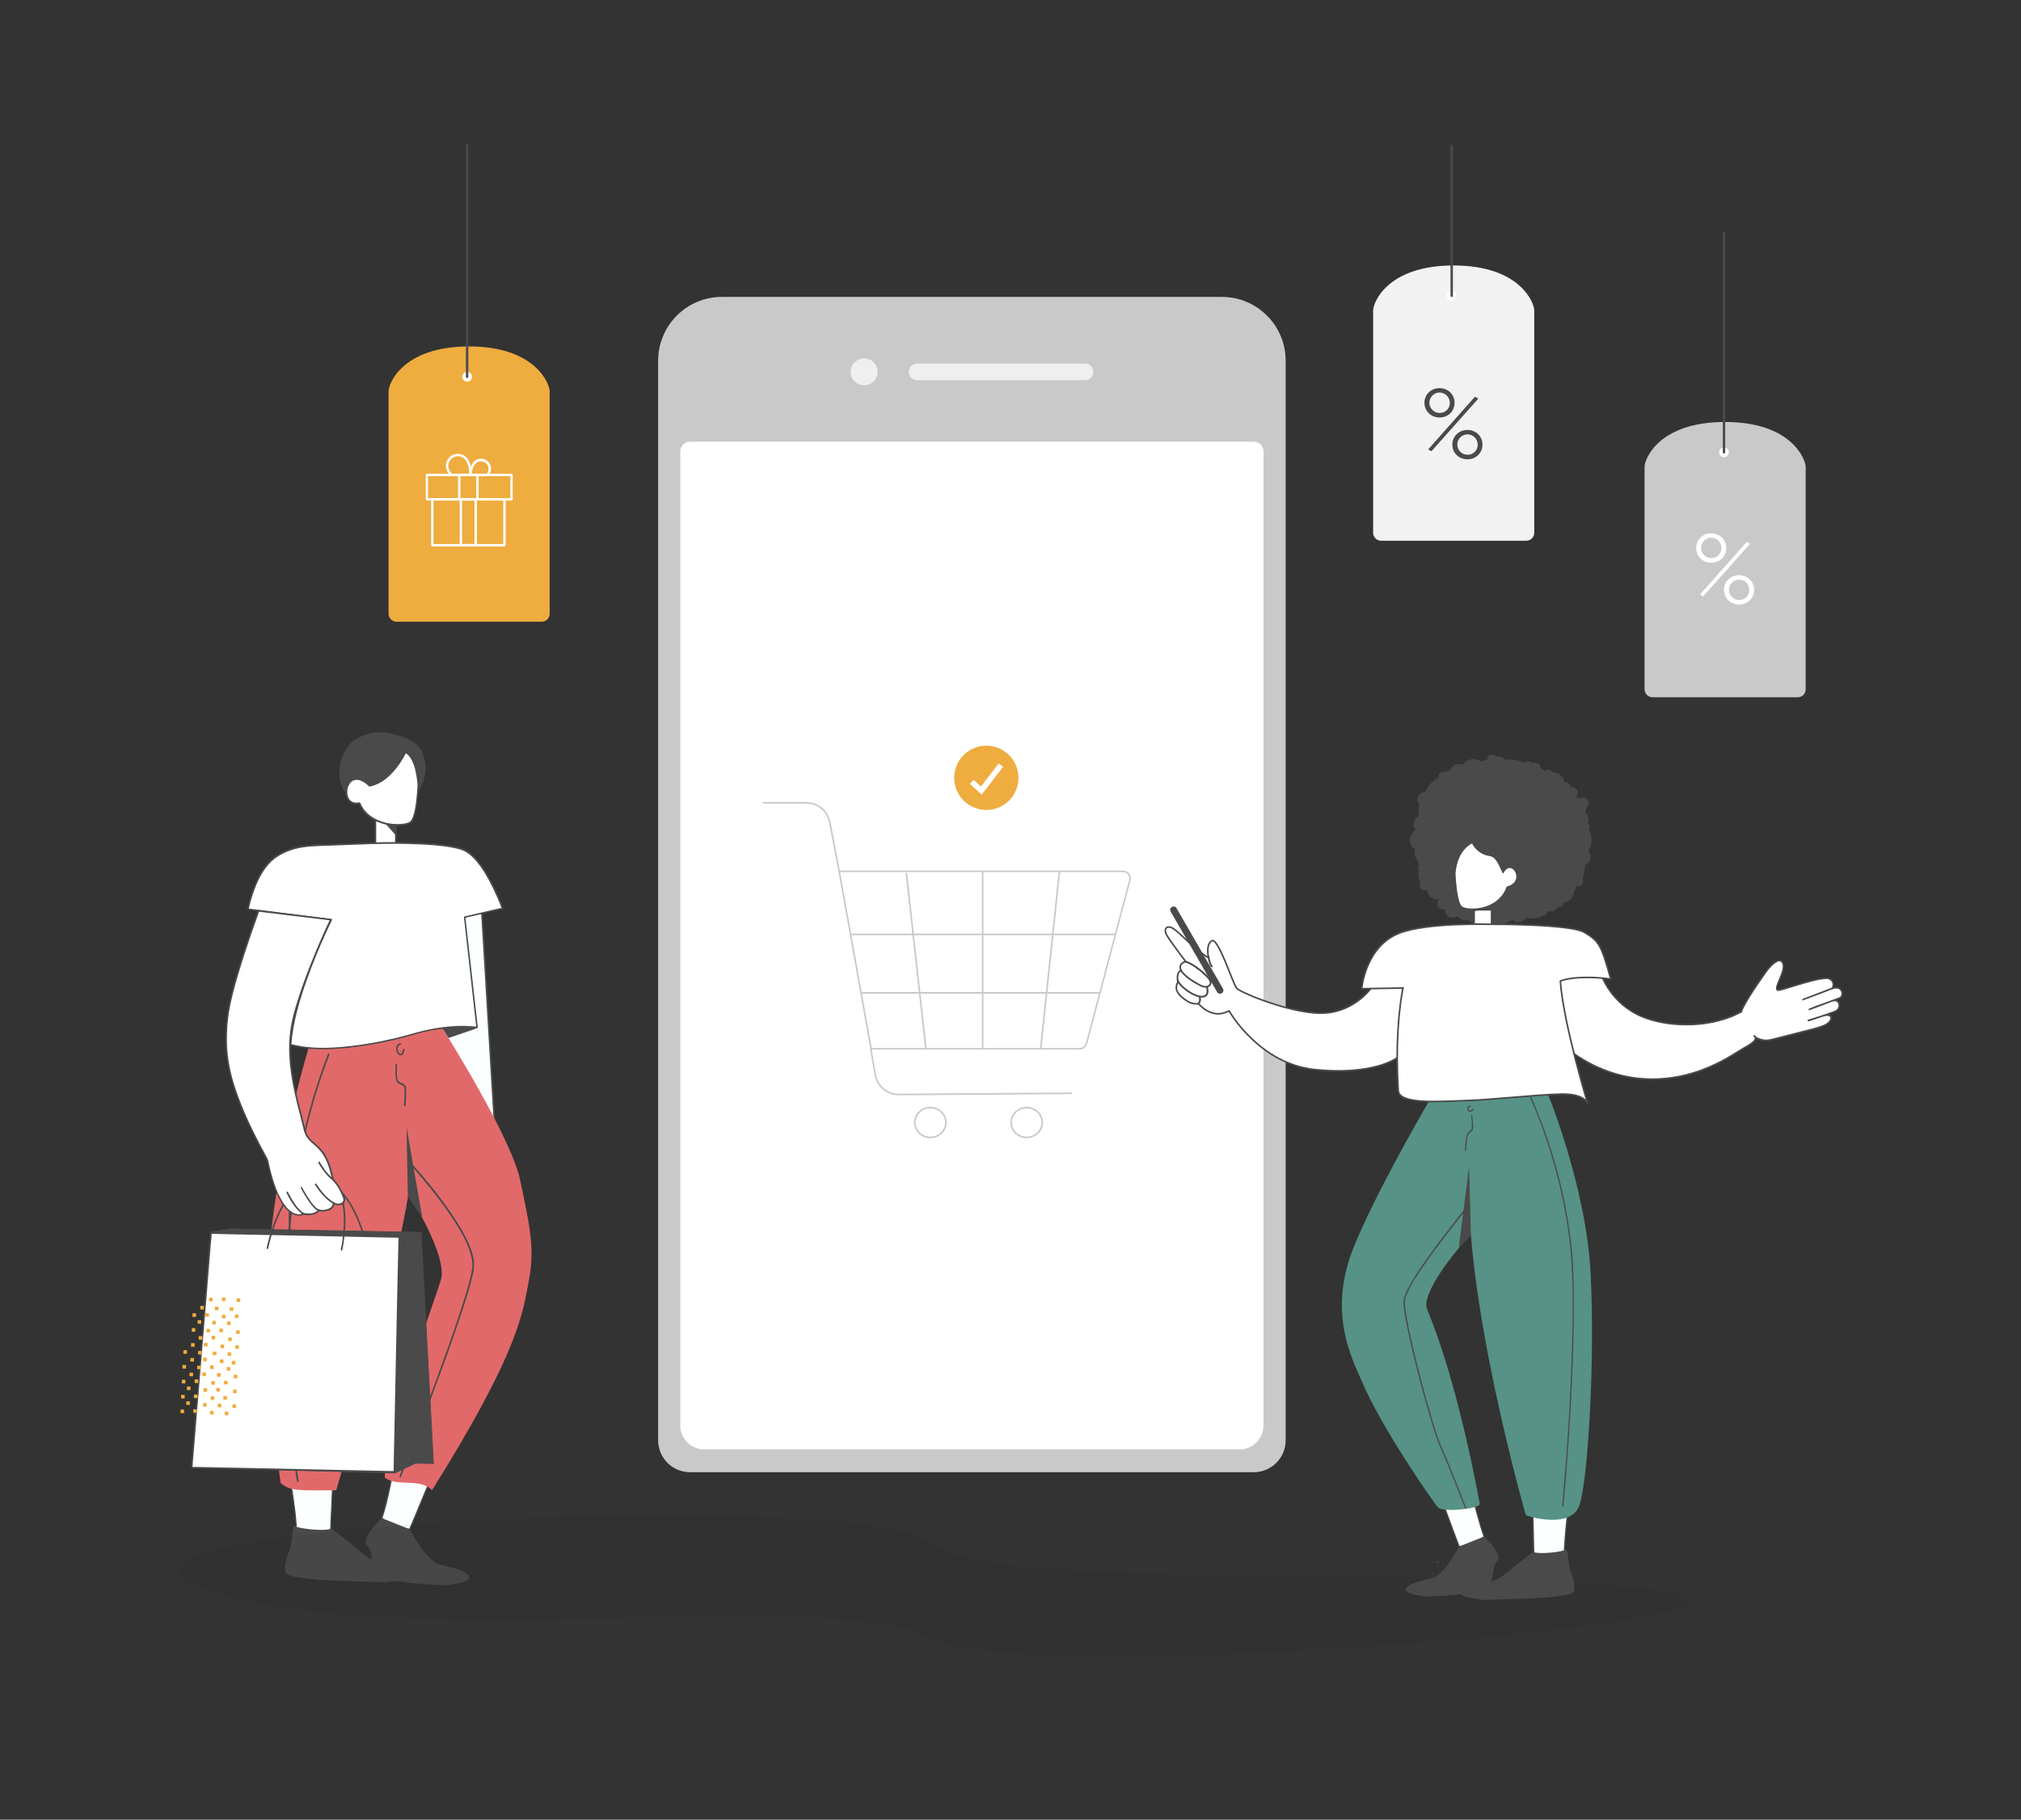<?xml version="1.0" encoding="utf-8"?>
<!-- Generator: Adobe Illustrator 26.0.3, SVG Export Plug-In . SVG Version: 6.00 Build 0)  -->
<svg version="1.1" id="Layer_1" xmlns="http://www.w3.org/2000/svg" xmlns:xlink="http://www.w3.org/1999/xlink" x="0px" y="0px"
	 viewBox="0 0 2534 2281.2" style="enable-background:new 0 0 2534 2281.2;" xml:space="preserve">
<rect x="0" y="0" width="2534" height="2281.2" fill="#333333" stroke="none"/>
<style type="text/css">
	.st0{fill:#C9C9C9;}
	.st1{fill:#FFFFFF;}
	.st2{fill:#EFEFEF;}
	.st3{fill:#4A4A4A;}
	.st4{fill:#FBFFFF;stroke:#4A4A4A;stroke-width:2;stroke-miterlimit:10.02;}
	.st5{fill:#FBFFFF;}
	.st6{fill:#9D9D9D;}
	.st7{fill:#E2696A;}
	.st8{fill:#4A4A4A;stroke:#4A4A4A;stroke-miterlimit:10;}
	.st9{fill:none;stroke:#C9C9C9;stroke-width:2;stroke-miterlimit:10;}
	.st10{fill:#EFAC3F;}
	.st11{fill:none;stroke:#FFFFFF;stroke-width:7;stroke-miterlimit:10;}
	.st12{opacity:5.000000e-02;enable-background:new    ;}
	.st13{fill:#569285;}
	.st14{fill:#FFFFFF;stroke:#4A4A4A;stroke-width:2;stroke-miterlimit:10;}
	.st15{fill:#FFFFFF;stroke:#4A4A4A;stroke-width:3;stroke-miterlimit:10;}
	.st16{fill:#F2F2F2;}
</style>
<path class="st0" d="M2254.1,874.1H2072c-5.5,0-10-4.5-10-10V585.2c0-9.5,17.5-56.2,101-56.2s101,47.2,101,56.2v278.9
	C2264.1,869.6,2259.6,874.1,2254.1,874.1z"/>
<path class="st0" d="M905.2,372.2H1532c44.2,0,80,35.8,80,80v1353.4c0,22.1-17.9,40-40,40H865.2c-22.1,0-40-17.9-40-40V452.2
	C825.2,408,861,372.2,905.2,372.2z"/>
<path class="st1" d="M865,553.7h707.2c6.6,0,12,5.4,12,12V1787c0,16.6-13.4,30-30,30l0,0H883c-16.6,0-30-13.4-30-30l0,0l0,0V565.7
	C853,559.1,858.4,553.7,865,553.7z"/>
<circle class="st2" cx="1083.5" cy="466.2" r="16.9"/>
<path class="st2" d="M1149.6,455.8h211.1c5.5,0,10,4.5,10,10v0.8c0,5.5-4.5,10-10,10h-211.1c-5.5,0-10-4.5-10-10v-0.8
	C1139.6,460.3,1144,455.8,1149.6,455.8z"/>
<path class="st3" d="M510.2,1515.2c-0.2-0.6-0.3-1.3-0.5-1.9c-0.5-1.8-0.9-3.5-1.2-5.3c-0.6-2.6-1.1-5.2-1.5-7.8
	c-0.3-1.6-0.5-3.1-0.7-4.7c0-0.2,0-0.4-0.1-0.6s0-0.2-0.1-0.5s-0.1-0.8-0.2-1.2c-0.1-0.8-0.2-1.7-0.3-2.5c-0.4-3.5-0.6-7-0.7-10.6
	s0.1-7.2,0.4-10.8c0.2-1.7,0.4-3.3,0.8-5c0.3-1.7,0.7-3.4,1.2-5c0.9-3.1,2.2-6,4-8.7c1.7-2.5,3.8-4.6,6.4-6.3c2.9-1.8,6.1-3,9.4-3.5
	c4-0.6,8.1-0.5,12.1,0.3c3.9,0.8,7.7,2.1,11.3,4s6.9,4.2,10,6.9c3.1,2.7,6,5.8,8.6,9s5,6.6,7.2,10.2c2.2,3.4,4.2,7,6,10.6
	c1.7,3.3,3.3,6.7,4.7,10.1c1.2,2.7,2.4,5.8,3.5,8.7c0.8,2.2,1.6,4.4,2.3,6.7c0.4,1.2,0.8,2.5,1.1,3.7c0,0.2,0.1,0.3,0.1,0.5
	c0.1,0.5,0.7,0.8,1.2,0.7c0.5-0.1,0.8-0.7,0.7-1.2c-0.2-0.7-0.4-1.3-0.6-2c-0.5-1.8-1.1-3.7-1.8-5.5c-0.9-2.7-1.9-5.4-3-8
	c-1.3-3.3-2.8-6.6-4.3-9.9c-1.7-3.6-3.5-7.2-5.5-10.6c-2.1-3.7-4.4-7.2-6.8-10.6c-2.5-3.5-5.2-6.8-8.2-9.8c-2.9-3-6.2-5.8-9.6-8.2
	c-3.4-2.3-7.1-4.2-11.1-5.6s-8.3-2.1-12.5-2.2c-3.9-0.1-7.8,0.5-11.5,1.8c-3.1,1.2-6,3-8.4,5.4c-2.3,2.3-4.1,5-5.5,8
	c-1.4,3.1-2.5,6.4-3.1,9.8c-0.7,3.6-1.1,7.2-1.2,10.9c-0.1,3.6-0.1,7.3,0.2,10.9c0.2,3.5,0.6,7,1.1,10.5c0.4,3,0.9,6,1.5,9
	c0.4,2.3,0.9,4.5,1.5,6.8c0.3,1.2,0.6,2.5,1,3.7c0,0.2,0.1,0.3,0.1,0.5c0.1,0.5,0.7,0.8,1.2,0.7c0.5-0.1,0.8-0.7,0.7-1.2
	L510.2,1515.2z"/>
<path class="st3" d="M482.5,1523.3c0-0.2,0-0.4,0.1-0.6s0,0.3,0,0.1v-0.2c0-0.1,0-0.3,0-0.4c0-0.3,0.1-0.6,0.1-0.9
	c0.3-2,0.6-4,1-5.9c0.5-2.9,1.1-5.8,1.8-8.7c0.8-3.6,1.7-7.1,2.7-10.7c1.1-4,2.4-7.9,3.8-11.8c1.4-4,3.1-8,4.9-11.8
	c1.8-3.9,3.9-7.6,6.3-11.2c2.2-3.4,4.8-6.7,7.7-9.6c2.7-2.8,5.8-5.2,9.2-7.2c3.4-1.9,7.1-3.2,10.9-3.8c3.9-0.6,7.9-0.5,11.8,0.3
	c3.4,0.8,6.7,2.3,9.5,4.4l0.1,0.1c0.1,0.1,0.2,0.1,0.2,0.2l0.5,0.4c0.3,0.3,0.6,0.6,1,0.8c0.6,0.6,1.2,1.2,1.8,1.8
	c1.1,1.3,2.2,2.7,3.1,4.1c1.9,3.1,3.5,6.4,4.6,9.8c1.2,3.7,2.2,7.5,2.8,11.4c0.6,3.8,1.1,7.7,1.3,11.6c0.2,3.8,0.3,7.5,0.3,11.3
	c0,3.3-0.2,6.6-0.4,9.8c-0.2,2.5-0.4,4.9-0.6,7.4c-0.1,0.9-0.2,1.7-0.3,2.6c0,0.3-0.1,0.6-0.1,0.9l0,0v0.5c0,0.2,0,0.4-0.1,0.5
	c-0.1,0.5,0.2,1.1,0.7,1.2l0,0l0,0c0.5,0.1,1.1-0.2,1.2-0.7l0,0l0,0c0.1-0.8,0.2-1.6,0.3-2.4c0.3-2,0.5-4,0.6-6
	c0.3-3,0.4-5.9,0.5-8.9c0.1-3.6,0.2-7.2,0.1-10.8c-0.1-3.9-0.4-7.9-0.8-11.8c-0.4-4-1.2-8.1-2.1-12c-0.9-3.8-2.2-7.5-3.9-11
	c-1.5-3.3-3.6-6.4-6-9.1s-5.3-4.8-8.5-6.3c-3.6-1.6-7.6-2.5-11.5-2.6c-4.2-0.1-8.3,0.5-12.2,1.9c-3.8,1.4-7.4,3.4-10.6,5.9
	c-3.2,2.5-6.1,5.4-8.6,8.6c-2.7,3.4-5.1,7-7.2,10.8c-2.1,3.9-4.1,7.9-5.8,12c-1.7,4-3.1,8-4.5,12.1c-1.2,3.8-2.3,7.6-3.3,11.4
	c-0.8,3.3-1.6,6.6-2.3,9.9c-0.5,2.5-1,5-1.4,7.5c-0.2,1.4-0.5,2.9-0.7,4.4c0,0.2,0,0.4-0.1,0.5c0,0.6,0.4,1,1,1s1-0.4,1-1
	L482.5,1523.3z"/>
<rect x="555.4" y="1134.1" transform="matrix(0.998 -5.982956e-02 5.982956e-02 0.998 -76.399 37.28)" class="st4" width="57.9" height="320.7"/>
<path class="st3" d="M333,1149.2c-0.5-0.5-5.9-4.2-8.3-6.8c-1.7-1.8,3.2-3.4,10.5-3.4h2.9C345,1138.7,338.1,1142,333,1149.2z"/>
<path class="st3" d="M598.5,1288.9l-36.2,12.4l-7.5-12C569.3,1286.9,584.1,1286.7,598.5,1288.9z"/>
<path class="st5" d="M541.1,1851.5l-27.3,65.7c0,0-19.8-1.3-35-14c6.8-19.6,14.3-60.3,14.3-60.3S512.2,1855.4,541.1,1851.5z"/>
<path class="st3" d="M540.3,1851.3l-9.2,22.2l-14.7,35.4l-3.4,8.1l0.7-0.6c-2.5-0.2-4.9-0.6-7.3-1.1c-5.8-1.2-11.3-3.1-16.6-5.8
	c-3.8-1.9-7.3-4.2-10.5-6.8l0.2,0.7c3.1-9.5,5.7-19.1,7.8-28.9c2-8.7,3.8-17.4,5.5-26.2c0.3-1.8,0.7-3.5,1-5.3l-1.1,0.4
	c2.6,1.6,5.4,2.9,8.3,4c7.2,2.8,14.7,4.5,22.3,5.1c5.9,0.5,11.8,0.3,17.7-0.5c0.9-0.1,1-1.6,0-1.5c-15.1,2-31.3,0.1-45-7
	c-0.9-0.4-1.8-0.9-2.6-1.5c-0.4-0.2-0.8-0.1-1,0.3c0,0.1-0.1,0.1-0.1,0.2c-2.8,15.1-6,30.1-9.8,44.9c-1.3,5.2-2.8,10.4-4.5,15.4
	c-0.1,0.3,0,0.5,0.2,0.7c9.2,7.6,20.9,12.2,32.7,13.9c0.9,0.1,1.8,0.3,2.8,0.3c0.3,0,0.6-0.2,0.7-0.6l9.2-22.2l14.7-35.4l3.4-8.1
	C542.1,1850.8,540.7,1850.4,540.3,1851.3z"/>
<path class="st3" d="M478.8,1903.2c0,0-26.7,24.6-18.6,33.8s4,18.6,10.1,33.9s91.1,16.3,91.1,16.3s26.2-3.5,26.9-8.9
	c1.5-11-36-15-42.2-19c-16-10.1-32.3-42.1-32.3-42.1L478.8,1903.2z"/>
<path class="st5" d="M417.1,1862.6l-2.6,58.4c0,0-34.6,9.5-42.5,0.9c-1.2-29.4-7.1-60.8-7.1-60.8S381.6,1869.6,417.1,1862.6z"/>
<path class="st3" d="M416.4,1862.6l-0.9,19.8l-1.4,31.4l-0.3,7.2l0.5-0.7c-3.6,1-7.2,1.8-10.9,2.5c-6.8,1.3-13.8,2.3-20.7,2
	c-2.8,0-5.6-0.6-8.2-1.8c-0.5-0.3-1-0.6-1.4-0.9c-0.1-0.1-0.4-0.3-0.5-0.4c0-0.3,0-0.7,0-1l-0.1-1.4c-0.2-3-0.3-6-0.6-9
	c-0.8-10.8-2.1-21.6-3.7-32.3c-0.8-5.7-1.7-11.3-2.8-16.9l-1.1,0.8c2.6,1.2,5.2,2,8,2.5c7.9,1.6,16,2.2,24.1,1.7
	c7-0.4,13.9-1.3,20.8-2.7c1-0.2,0.5-1.6-0.4-1.4c-10.8,2.3-21.9,3.1-33,2.5c-5.6-0.3-11.1-1.3-16.4-3c-0.8-0.3-1.6-0.6-2.3-0.9
	c-0.4-0.2-0.8,0-1,0.3c-0.1,0.2-0.1,0.4-0.1,0.5c2.9,15.6,5,31.4,6.3,47.2c0.3,3.1,0.5,6.1,0.6,9.2c0,0.8,0.1,1.5,0.1,2.3
	c0,0.6,0,1.3,0.1,1.9c0.2,0.6,0.7,1,1.2,1.3c2.2,1.5,4.8,2.4,7.5,2.6c6.9,0.9,14.1-0.1,20.9-1.2c4.6-0.8,9.3-1.8,13.8-3
	c0.3-0.1,0.5-0.4,0.5-0.7l0.9-19.8l1.4-31.4l0.3-7.2C417.9,1861.6,416.4,1861.6,416.4,1862.6z"/>
<path class="st3" d="M415.7,1916.3c-9.6,4-42.9-0.3-46.1-3.3s-3.7,26.3-6.5,30.7s-8.2,22.8-4.3,28.8s49.6,8.5,49.6,8.5l75,2.7
	c0,0,29.7-3,31.9-7.4c3.4-6.7-2.5-10.1-13-10.6s-36-9.7-42.8-14.6S423,1921.4,415.7,1916.3z"/>
<path class="st6" d="M477.6,1907.4v-0.5l-0.2,0.1h-0.1C477.1,1907,477.2,1907.3,477.6,1907.4L477.6,1907.4z"/>
<path class="st7" d="M554.9,1289.3c0,0,85.8,135.6,97.2,189.7s18.8,85.3,11.3,124.7s-10.8,87.7-121.7,264.5
	c-14.8-15.9-43.7-3.7-59.3-15.9c1.2-58.1,61.4-217.6,70.4-247.9s-40.6-107.5-40.6-107.5s-24.3,146.7-90.6,371.4
	c-44.3,0-57.8,1.6-69.8-9.2c-28.5-208.8-16.4-297-0.7-391.9c13.1-79.1,36.1-154.3,36.1-154.3L554.9,1289.3z"/>
<path class="st3" d="M411.2,1321.4c-18.2,46.7-30.9,95.4-39.5,144.7c-8,46.7-12.8,93.9-14.4,141.2c-1.5,40.9-1.1,81.8,1.4,122.7
	c1.7,29.5,4.4,58.9,8.1,88.3c1.1,8.8,2.4,17.6,3.7,26.4c0.6,3.9,0.8,8.2,2,12c0,0.2,0.1,0.3,0.1,0.5c0.2,1.3,2.2,0.7,1.9-0.5
	c-1.9-10.4-3.4-20.8-4.8-31.2c-3.7-27.5-6.4-55.2-8.2-83c-2.7-39.6-3.6-79.3-2.7-119.1c1-46.9,5-93.7,12.1-140.1
	c7.6-48.9,19-97.3,35.7-143.9c2.1-5.8,4.3-11.7,6.5-17.4C413.6,1320.7,411.7,1320.2,411.2,1321.4L411.2,1321.4z"/>
<path class="st3" d="M514,1459.5c5.7,6.2,11.2,12.5,16.5,19c11.9,14.2,23.2,28.7,33.6,44c10.2,15,20.4,31,25.7,48.5
	c1.8,6,3.1,12.3,2.3,18.6c-0.6,4.2-1.4,8.3-2.4,12.3c-3.2,13-7.2,25.7-11.3,38.4c-5.4,16.7-11.2,33.2-17,49.7
	c-6.4,17.9-12.9,35.7-19.5,53.5c-6.2,16.6-12.4,33.1-18.7,49.6c-4.9,12.7-9.8,25.4-14.7,38.1c-2.5,6.3-4.9,12.7-7.4,19
	c-0.1,0.3-0.2,0.6-0.3,0.8c-0.5,1.2,1.5,1.7,1.9,0.5c1.8-4.4,3.5-8.8,5.2-13.3c4.5-11.5,9-23,13.4-34.6c6.2-16,12.2-32,18.2-48
	c6.7-17.9,13.3-35.8,19.8-53.7c6.1-17.1,12.2-34.2,17.9-51.4c4.6-13.8,9.1-27.6,12.8-41.6c2.5-9.3,5.4-19.2,4.1-29
	c-1.1-7.7-3.8-15-7-22.1c-3.9-8.5-8.3-16.7-13.3-24.5c-10.4-16.4-21.7-32-34-47c-7.5-9.3-15.2-18.4-23.2-27.2l-1.2-1.3
	C514.5,1457.2,513.1,1458.6,514,1459.5L514,1459.5z"/>
<polygon class="st3" points="509.7,1412.7 511.4,1500.1 529.5,1526.8 "/>
<path class="st3" d="M501.8,1307.7c-1.1,0.3-2.1,0.9-2.9,1.6c-1.7,1.5-2.5,3.7-2.3,5.9c0.2,1.7,0.7,3.3,1.5,4.7
	c0.5,1.1,1.4,2.1,2.4,2.8c1.8,0.9,4,0.2,5-1.6c0.7-1.3,1.2-2.7,1.5-4.1l0.3-1c0.4-1.2-1.5-1.7-1.9-0.5s-0.8,2.4-1.2,3.7
	c-0.1,0.4-0.3,0.7-0.5,1l-0.1,0.1c0,0.1-0.1,0.1-0.2,0.2l-0.2,0.2c0,0-0.2,0.2-0.1,0.1c-0.1,0.1-0.3,0.2-0.4,0.3h-0.1l-0.3,0.1h-0.2
	l-0.3-0.1c-0.1,0-0.2-0.1-0.1,0l-0.2-0.1l-0.3-0.2l-0.2-0.1c-0.4-0.3-0.7-0.7-0.9-1.1c-0.8-1.2-1.3-2.6-1.5-4c-0.2-1-0.1-2,0.2-2.9
	c0.1-0.4,0.3-0.7,0.5-1c0-0.1,0.1-0.2,0.2-0.2l0,0c0-0.1,0.1-0.1,0.1-0.1c0.1-0.1,0.2-0.3,0.4-0.4l0.5-0.4c-0.2,0.1,0,0,0.1-0.1
	l0.2-0.2c0.3-0.2,0.6-0.3,0.8-0.5l0.2-0.1l0,0l0.3-0.1l0.2-0.1c0.5-0.2,0.8-0.8,0.6-1.3C502.7,1307.7,502.3,1307.5,501.8,1307.7
	L501.8,1307.7z"/>
<path class="st3" d="M496,1334.5c-0.2,2.7-0.3,5.4-0.2,8.1c0,2.3,0.1,4.5,0.3,6.8c0.1,1.9,0.5,3.9,1.1,5.7c0.2,0.7,0.6,1.4,1.1,2
	c1,0.9,2.1,1.6,3.3,2.1c2.2,1,5,1.7,5.5,4.4v0.2l0,0v0.5c0,0.4,0,0.8,0.1,1.1c0,0.9,0.1,1.9,0.1,2.9c0,2.3-0.1,4.7-0.2,7
	c-0.1,3.4-0.4,6.9-0.5,10.4v0.2c-0.1,1.3,1.9,1.3,2,0c0.2-2.9,0.3-5.8,0.5-8.8c0.1-2.4,0.2-4.8,0.2-7.2c0-1.9,0-3.8-0.1-5.7
	c0-1-0.3-2-0.8-2.9c-0.7-1.1-1.6-2-2.8-2.6c-1.2-0.6-2.5-1.1-3.8-1.7c-0.7-0.3-1.4-0.7-2-1.2l-0.2-0.2l-0.1-0.1
	c0.1,0.1,0-0.1-0.1-0.1l-0.2-0.4c0-0.1-0.2-0.5-0.2-0.3c-0.1-0.4-0.3-0.7-0.4-1.1c-0.3-0.9-0.4-1.8-0.6-2.8
	c-0.3-2.2-0.4-4.3-0.4-6.5c-0.1-3.2,0.1-6.4,0.2-9.7v-0.2C498,1333.2,496,1333.2,496,1334.5L496,1334.5z"/>
<path class="st3" d="M524.5,993.5c0,0,11.2-17.7,8.8-36s-10.1-27.6-29.9-34.3c-28.5-9.7-44.7-4.5-59.9,5.4c-8,5.3-18.3,22-18,41
	c0.2,15.6,7,25.6,16,31.4S524.5,993.5,524.5,993.5z"/>
<polygon class="st1" points="470.7,1057.9 496.3,1057.9 496.3,1033.4 470.7,1023.9 "/>
<path class="st3" d="M470.7,1058.9h25.6c0.6,0,1-0.4,1-1v-24.5c0-0.5-0.3-0.9-0.7-1l-8.6-3.2l-13.8-5.1l-3.2-1.2
	c-0.5-0.1-1.1,0.2-1.2,0.7l0,0c0,0.1,0,0.2,0,0.3v34C469.7,1058.4,470.2,1058.9,470.7,1058.9c0.6,0,1-0.5,1-1v-34l-1.3,1l8.6,3.2
	l13.8,5.1l3.2,1.2l-0.7-1v24.5l1-1h-25.6c-0.6,0-1,0.4-1,1C469.7,1058.4,470.2,1058.8,470.7,1058.9L470.7,1058.9z"/>
<polygon class="st3" points="483.4,1032.8 496.3,1033.4 496.3,1047.2 "/>
<path class="st1" d="M524.5,982.8c0,0-1.3,41.5-9.7,47.9c-8.4,6.4-51.7,6.5-64.3-23.9c-27.9,5.9-17.6-51.1,12.6-21.7
	c28.3-5.5,44.9-41.8,44.9-41.8S521.3,946.6,524.5,982.8z"/>
<path class="st3" d="M523.5,982.8c0,1.7-0.2,3.4-0.2,5.1c-0.2,4-0.6,8.1-1,12.1c-0.5,4.8-1.1,9.6-2,14.3c-0.4,2.2-0.9,4.5-1.6,6.6
	c-0.3,1-0.6,1.9-0.9,2.9c-0.2,0.5-0.3,0.9-0.5,1.3c-0.1,0.2-0.1,0.2-0.2,0.4l-0.3,0.6c-0.3,0.7-0.7,1.4-1.1,2
	c-0.1,0.1-0.2,0.3-0.3,0.4s0,0.1,0,0.1l-0.2,0.2c-0.2,0.2-0.4,0.5-0.6,0.7c-0.1,0.1-0.2,0.2-0.3,0.3c0.2-0.2,0,0-0.1,0.1
	c-0.2,0.2-0.4,0.3-0.7,0.4c-0.2,0.1-0.5,0.2-0.7,0.4l-0.4,0.2l0,0l-0.2,0.1c-1.3,0.5-2.7,0.9-4.1,1.2c-1.7,0.3-3.3,0.6-5,0.7
	c-9.1,0.7-18.2-0.6-26.7-3.8c-4.6-1.7-9-4.1-12.9-7.1c-4.1-3.3-7.6-7.3-10.1-11.9c-0.6-1.2-1.2-2.4-1.7-3.6
	c-0.1-0.5-0.7-0.8-1.2-0.7l0,0l0,0c-1,0.2-2.1,0.4-3.1,0.4c-0.5,0-1,0-1.5,0c-0.2,0-0.4,0-0.7-0.1H445c-0.1,0-0.2,0-0.4-0.1
	c-0.4-0.1-0.9-0.2-1.3-0.3l-0.6-0.2l-0.3-0.1l-0.2-0.1c-0.7-0.3-1.4-0.7-2.1-1.2l-0.1-0.1l-0.2-0.2l-0.5-0.4
	c-0.3-0.3-0.6-0.5-0.8-0.8l-0.4-0.5v-0.1l-0.2-0.3c-0.2-0.3-0.4-0.7-0.6-1s-0.4-0.7-0.6-1.1c0-0.1-0.1-0.2-0.1-0.2s-0.1-0.3,0-0.1
	c-0.1-0.2-0.2-0.4-0.2-0.6c-0.3-0.8-0.5-1.6-0.7-2.3c0-0.2-0.1-0.4-0.1-0.6c0-0.2,0-0.2,0-0.3s-0.1-0.5,0-0.2c0-0.4-0.1-0.8-0.1-1.3
	c-0.1-0.8-0.1-1.7,0-2.5c0-0.4,0-0.8,0.1-1.3c0-0.4,0,0,0-0.1V990c0-0.2,0.1-0.4,0.1-0.6c0.2-0.8,0.4-1.7,0.6-2.5
	c0.1-0.4,0.3-0.8,0.4-1.2l0.1-0.3v0.1l0.1-0.1c0.1-0.2,0.2-0.4,0.3-0.6c0.4-0.8,0.8-1.5,1.2-2.2c0.1-0.2,0.2-0.3,0.3-0.5
	s0.2-0.3,0.1-0.2l0.2-0.2c0.2-0.3,0.5-0.6,0.8-0.9c0.3-0.3,0.6-0.5,0.9-0.8l0.2-0.2l0.1-0.1c0.1-0.1,0.3-0.2,0.5-0.3
	c0.3-0.2,0.7-0.4,1-0.6c0.2-0.1,0.4-0.2,0.5-0.3l0.3-0.1h0.1c0.8-0.3,1.6-0.5,2.4-0.7h1.1c0.5,0,0.9,0,1.4,0l0.6,0.1h0.1l0.4,0.1
	c0.5,0.1,1,0.2,1.5,0.3c2.2,0.7,4.3,1.7,6.2,3c1.2,0.8,2.4,1.7,3.5,2.7c0.6,0.5,1.2,1.1,1.8,1.7c0.3,0.4,0.9,0.6,1.4,0.5
	c0.4-0.1,0.9-0.2,1.3-0.3c6.4-1.6,12.4-4.5,17.7-8.6c5-3.9,9.5-8.3,13.4-13.3c3.3-4,6.3-8.3,8.9-12.8c1.4-2.3,2.7-4.7,3.9-7.2
	c0-0.1,0.1-0.2,0.2-0.3l-1.1,0.5c0.1,0,0.2,0.1,0.3,0.1c0.3,0.1-0.1,0,0,0l0.2,0.1c0.2,0.1,0.4,0.2,0.6,0.3s0.5,0.3,0.7,0.4l0.4,0.3
	c0.1,0.1,0.5,0.4,0.2,0.2c0.6,0.5,1.3,1.1,1.8,1.7c0.3,0.4,0.7,0.7,1,1.1l0.5,0.6l0.1,0.2l0.3,0.5c0.8,1.1,1.5,2.3,2.1,3.5
	c1.7,3.4,3.1,6.9,4,10.6C521.8,969.9,522.9,976.3,523.5,982.8c-0.1,0.6,0.4,1,0.9,1s1-0.4,1-1c-0.9-10-2.5-20.5-7.1-29.7
	c-1.9-3.8-4.5-7.7-8.2-9.9c-0.6-0.4-1.2-0.7-1.9-0.9c-0.4-0.1-0.9,0.1-1.1,0.5c-0.6,1.2-1.2,2.4-1.8,3.6c-1.6,3-3.4,6-5.4,8.9
	c-2.6,3.9-5.5,7.6-8.7,11.1c-3.5,3.9-7.5,7.5-11.8,10.5c-4.4,3.1-9.4,5.4-14.6,6.8c-0.7,0.2-1.4,0.3-2,0.5l1,0.3
	c-4.3-4.2-9.8-8.4-16-8.8c-4.1-0.2-8.1,1.6-10.6,4.9c-2.5,3.4-3.9,7.5-4,11.8c-0.2,4.2,1,8.3,3.6,11.6c2.9,3.5,7.4,4.7,11.8,4.2
	c0.7-0.1,1.4-0.2,2.1-0.3l-1.2-0.7c2.1,5.2,5.3,9.8,9.3,13.7c3.8,3.6,8.1,6.5,12.9,8.7c4.6,2.1,9.4,3.6,14.3,4.5
	c4.5,0.9,9.1,1.2,13.7,1.2c3.6,0,7.3-0.5,10.8-1.4c2.6-0.7,5-1.8,6.6-4.1c1-1.5,1.8-3,2.3-4.7c0.7-2,1.3-4,1.8-6.1
	c1.1-4.8,2-9.7,2.5-14.7c0.5-4.5,1-9,1.3-13.5c0.2-2.5,0.3-5,0.4-7.5V983c0-0.6-0.5-1-1-1C524,981.8,523.5,982.2,523.5,982.8z"/>
<path class="st1" d="M630.1,1138.8c0,0-22.5-62.5-48.9-73.6c-22.5-9.4-91-9.9-140.2-7.3s-67.4-1-93.6,14.8
	c-27.5,16.6-36.6,66.9-36.6,66.9l104.3,13.3c0,0-46.4,92-51,156.6c54.4,15.5,147.4-11.3,147.4-11.3s45.4-15.4,86.5-10.3
	c-10-88.2-15.5-138.2-15.5-138.2L630.1,1138.8z"/>
<path class="st3" d="M631.1,1138.5c-2.3-6.3-5-12.6-7.7-18.7c-5.6-12.3-11.9-24.4-19.8-35.4c-3.7-5.3-8-10.1-12.8-14.3
	c-4-3.4-8.6-5.9-13.6-7.3c-5.9-1.7-12-2.9-18.1-3.7c-7.7-1.1-15.5-1.8-23.3-2.2c-18.6-1.2-37.3-1.4-56-1.1
	c-19.3,0.3-38.5,1.4-57.8,2c-15,0.5-30.3,0.2-45.1,2.8c-6,1-11.9,2.7-17.5,5.1c-6.2,2.4-12,5.8-17.3,9.8
	c-10.9,8.8-17.9,21.7-23.1,34.4c-3.7,9.1-6.6,18.4-8.6,28c-0.1,0.5-0.2,1-0.3,1.5c-0.1,0.5,0.2,1.1,0.7,1.2l0,0h0.3l35.4,4.5
	l56.2,7.2l12.8,1.6l-0.9-1.5c-5.8,11.5-11,23.3-16.1,35.2c-10.6,24.9-20.1,50.4-27,76.6c-3.9,14.8-7,30-8.1,45.3
	c0,0.5,0.3,0.9,0.7,1c17.5,4.9,36.1,5.4,54.1,4.5c18.2-1,36.4-3.3,54.3-6.8c11.8-2.2,23.6-4.8,35.2-7.9c5.9-1.6,11.6-3.5,17.5-5
	c20.8-5.3,42.4-8.4,63.9-7.2c3,0.2,6,0.4,9,0.8c0.6,0,1-0.4,1-1c-3.2-28.3-6.4-56.7-9.6-85.1l-5.2-46c-0.3-2.4-0.5-4.8-0.8-7.1
	l-0.7,1l41.7-9.6l6-1.4c1.3-0.3,0.7-2.2-0.5-1.9l-41.6,9.7l-6,1.4c-0.4,0.1-0.7,0.5-0.7,1c0.8,7.3,1.6,14.7,2.5,22.1
	c2.4,21.2,4.8,42.3,7.1,63.5c2,17.5,4,35.1,5.9,52.6l1-1c-22.2-2.7-45,0-66.8,4.9c-7.4,1.7-14.6,4-21.9,5.9
	c-10.1,2.8-20.3,5.1-30.5,7.2c-17.5,3.6-35.2,6.2-53,7.6c-18.4,1.4-37.3,1.5-55.3-2.5c-2-0.4-4.1-1-6.1-1.5l0.7,1
	c2-27.7,10.1-55,19.3-81.1c7.5-21.4,16.2-42.5,25.8-63.1c1.9-4,3.8-8,5.7-11.9c0.3-0.5,0.1-1.1-0.4-1.4l0,0
	c-0.2-0.1-0.3-0.1-0.5-0.1l-35.3-4.5l-56.2-7.1l-12.8-1.6l1,1.3c1.3-6.8,3.1-13.5,5.4-20c4.3-12.8,10.1-25.7,19-36.1
	c8.5-9.9,20.7-16.2,33.1-19.6c13.1-3.6,26.9-3.8,40.4-4.2c18.7-0.6,37.5-1.6,56.2-2.1s37.4-0.6,56,0.2c15.5,0.6,31.1,1.5,46.3,4.5
	c5,1,10.2,2.2,14.8,4.6c5.1,2.7,9.4,6.8,13.2,11.1c8.9,10.2,15.7,22.3,21.6,34.4c4,8.2,7.7,16.6,10.9,25.1c0.2,0.4,0.3,0.9,0.5,1.3
	C629.6,1140.2,631.5,1139.7,631.1,1138.5z"/>
<path class="st3" d="M366.9,1558.2c-0.1-0.7-0.3-1.4-0.4-2.1c-0.4-1.9-0.7-3.9-1-5.8l-0.3-1.9l0,0v-0.3c0-0.2,0-0.4-0.1-0.5
	c0-0.3-0.1-0.7-0.1-1c-0.2-1.5-0.4-3.1-0.5-4.6c-0.3-3.5-0.6-7-0.7-10.5c-0.1-3.8-0.1-7.6,0.1-11.5c0.1-2,0.3-3.9,0.5-5.9
	c0.2-1.9,0.5-3.6,0.8-5.6c0.6-3.7,1.6-7.3,2.9-10.8c0.4-0.9,0.6-1.4,1-2.3s0.8-1.6,1.2-2.4s0.9-1.5,1.3-2.2c0.2-0.3,0.5-0.7,0.7-1
	l0.4-0.5c0.1-0.1,0.1-0.2,0.2-0.3l0.1-0.1c1-1.3,2.2-2.6,3.5-3.7c0.6-0.5,1.2-1,1.9-1.5c0.7-0.5,1.4-0.9,2.2-1.3
	c3.2-1.7,6.7-2.7,10.3-3c4.4-0.3,8.9,0.1,13.1,1.2s8.2,2.9,11.9,5.2c3.7,2.3,7.1,5.1,10.2,8.2c3.1,3.2,6,6.6,8.6,10.3
	c2.6,3.7,5,7.6,7.1,11.6c2.1,3.9,4,7.9,5.7,11.9c1.5,3.6,3,7.4,4.3,11.2c1.1,3.2,2.2,6.5,3.1,9.8c0.7,2.4,1.3,4.9,2,7.4
	c0.3,1.4,0.6,2.7,0.9,4.1c0,0.2,0.1,0.4,0.1,0.5c0.2,1.3,2.2,0.7,1.9-0.5c-0.1-0.7-0.3-1.5-0.5-2.2c-0.5-2-1-4-1.5-6
	c-0.8-3-1.7-6-2.6-8.9c-1.2-3.7-2.4-7.3-3.8-10.9c-1.6-4-3.3-8-5.2-12c-2-4.1-4.2-8.1-6.5-12c-2.4-4-5.2-7.7-8.1-11.3
	c-2.9-3.4-6.1-6.6-9.6-9.4s-7.4-5.1-11.6-6.9s-8.7-2.9-13.2-3.2c-4.2-0.4-8.5,0-12.5,1.1c-3.5,1-6.7,2.8-9.4,5.2
	c-2.6,2.3-4.8,5.1-6.4,8.2c-1.8,3.3-3.1,6.7-4.1,10.3c-1,3.8-1.7,7.7-2.1,11.6s-0.7,7.9-0.7,11.8c0,3.8,0.1,7.5,0.4,11.2
	c0.2,3.2,0.5,6.5,0.9,9.7c0.3,2.5,0.7,5.1,1.1,7.6c0.2,1.4,0.5,2.7,0.7,4.1c0,0.2,0.1,0.3,0.1,0.5
	C365.4,1560.1,367.3,1559.6,366.9,1558.2L366.9,1558.2z"/>
<polygon class="st8" points="503.2,1826.8 480.6,1826.4 454.1,1837.3 249.5,1833 264.5,1544.5 288.2,1540.5 527.9,1544.9 "/>
<polygon class="st8" points="543.5,1834.8 521,1834.3 495,1846.6 289.9,1841 307.1,1546.7 500.6,1550.8 527.9,1544.9 "/>
<polygon class="st1" points="494.5,1845.2 240.2,1839.9 264.4,1545.9 500.6,1550.8 "/>
<path class="st3" d="M494.5,1844.2l-6.8-0.1l-18.5-0.4l-27.4-0.6l-33.4-0.7l-36.6-0.8l-36.9-0.8l-34.3-0.7l-29.2-0.6l-20.8-0.4
	l-6.5-0.1c-1.1-0.1-2.3-0.1-3.4-0.1h-0.4l1,1l0.6-7.9l1.8-21.4l2.6-31.6l3.2-38.8l3.5-42.2l3.5-42.7l3.3-39.8l2.7-33.5l2-24.2
	c0.3-3.8,0.9-7.7,0.9-11.5v-0.5l-1,1l6.3,0.1l17.2,0.4l25.5,0.5l31,0.6l33.9,0.7l34.3,0.7l32,0.7l27,0.6l19.4,0.4l6.1,0.1
	c1.1,0.1,2.1,0.1,3.2,0.1h0.4l-1-1l-0.2,7.9l-0.5,21.5l-0.7,31.7l-0.8,38.6l-0.9,42.3l-0.9,42.9l-0.8,39.8l-0.7,33.7l-0.5,24.2
	c-0.1,3.8-0.2,7.6-0.2,11.4v0.5c0,0.6,0.4,1,1,1s1-0.4,1-1l0.2-7.9l0.5-21.5l0.7-31.7l0.8-38.6l0.9-42.3l0.9-42.9l0.8-39.8l0.7-33.6
	l0.5-24.2c0.1-3.8,0.2-7.6,0.2-11.5v-0.5c0-0.6-0.4-1-1-1l-6.3-0.1l-17.2-0.3l-25.5-0.5l-31-0.7l-33.9-0.7l-34.3-0.7l-32-0.7
	l-27-0.6l-19.4-0.4c-3.1-0.1-6.2-0.2-9.2-0.2h-0.4c-0.6,0-1,0.4-1,1l-0.6,7.9l-1.8,21.4l-2.6,31.6l-3.1,38.8l-3.5,42.2l-3.5,42.7
	l-3.3,39.8l-2.7,33.6l-2,24.2c-0.3,3.8-0.7,7.6-0.9,11.4v0.5c0,0.6,0.4,1,1,1l6.8,0.1l18.5,0.4l27.4,0.6l33.4,0.7l36.6,0.8l36.9,0.8
	l34.3,0.7l29.2,0.6l20.8,0.4c3.3,0.1,6.6,0.2,9.9,0.2h0.4c0.6,0,1-0.5,1-1C495.5,1844.7,495,1844.2,494.5,1844.2L494.5,1844.2z"/>
<path class="st3" d="M336.3,1565.1c0.1-0.8,0.3-1.5,0.5-2.3c0.5-2.1,1-4.2,1.5-6.2c0.8-3.1,1.6-6.2,2.6-9.2
	c1.1-3.8,2.4-7.5,3.7-11.3c1.5-4.2,3.1-8.2,4.9-12.2c1.9-4.3,4-8.5,6.3-12.6s4.8-8,7.6-11.7c2.7-3.5,5.7-6.8,9-9.8
	c3.1-2.8,6.7-5.2,10.5-7c3.7-1.8,7.8-2.9,11.9-3.3c4.3-0.4,8.7,0,12.9,1.2c3.6,1.1,6.9,2.9,9.8,5.4c2.8,2.5,5.1,5.4,6.8,8.7
	c1.8,3.5,3.3,7.2,4.2,11c1,4,1.8,8.2,2.1,12.3c0.4,4.3,0.6,8.5,0.5,12.8c0,4.1-0.2,8.1-0.5,12.2c-0.1,1.9-0.3,3.7-0.5,5.6l-0.3,2.6
	c0,0.4-0.1,0.8-0.2,1.2c0,0.2,0,0.4-0.1,0.6v0.5c-0.4,2.7-0.8,5.3-1.2,8c-0.3,1.5-0.5,2.9-0.9,4.4l-0.1,0.6
	c-0.3,1.2,1.6,1.8,1.9,0.5c0.2-0.8,0.3-1.6,0.5-2.4c0.4-2.2,0.8-4.3,1.1-6.5c0.5-3.2,0.9-6.5,1.3-9.8c0.4-3.9,0.7-7.8,0.9-11.7
	c0.2-4.2,0.2-8.5,0-12.8c-0.2-4.4-0.7-8.8-1.4-13.1c-0.7-4.1-1.8-8.1-3.3-12c-1.4-3.7-3.4-7.3-5.9-10.4c-2.4-3-5.3-5.5-8.7-7.4
	c-3.8-2-8-3.2-12.2-3.6c-4.5-0.4-9,0-13.4,1.2c-4.1,1.2-8.1,3-11.6,5.4c-3.7,2.5-7.1,5.5-10.1,8.8c-3.1,3.4-6,7.1-8.5,11.1
	c-2.6,4-4.9,8.1-7,12.3c-2.1,4.2-4,8.5-5.8,12.8c-1.6,4-3.1,8-4.4,12.1c-1.1,3.5-2.2,7-3.2,10.5c-0.7,2.6-1.4,5.3-2,7.9
	c-0.4,1.5-0.7,2.9-1,4.4l-0.1,0.6C334.3,1565.9,336.2,1566.4,336.3,1565.1L336.3,1565.1z"/>
<path class="st1" d="M324.2,1141.9c0,0-35.2,94.8-39.1,134.7s-4.3,79.1,50.2,177.3c15,73.9,40.1,71.5,45.1,67.7
	c9.5,2.1,17.6-0.9,19.4-4.5c3.3,1.5,19.2,0.9,18.7-8.8c6.8,4.3,16.1,0.1,12.8-7.3c-4.7-10.7-6.3-14.1-13.9-22.5
	c-9.8-51.3-30.8-37.5-36.2-65.2c-4.3-22.2-26.8-82.7-13-137s46.9-123.3,46.9-123.3L324.2,1141.9z"/>
<path class="st3" d="M323.2,1141.6c-2.6,6.9-5,13.9-7.5,20.9c-5.5,15.7-10.7,31.4-15.6,47.3c-5.1,16.7-10,33.4-13.5,50.5
	c-2.3,11.7-3.6,23.5-3.9,35.4c-0.4,11.9,0.3,23.8,2.2,35.6c2.7,15.7,7,31.2,12.8,46.1c8.1,21.6,18.2,42.4,29,62.8
	c1.7,3.1,3.3,6.2,5,9.3c1,1.5,1.8,3.2,2.6,4.8c0.5,1.8,0.9,3.6,1.2,5.4c1.3,6.1,2.9,12.1,4.7,18.1c2.5,8.8,5.9,17.3,10.1,25.4
	c4.4,8.1,10.6,17.1,19.8,20.1c2.4,0.8,4.9,1,7.4,0.5c0.9-0.2,1.8-0.4,2.6-0.8c0.9-0.5,0.6-0.2,1.7,0c2.8,0.5,5.6,0.5,8.4,0.1
	c3.7-0.5,8.4-1.9,10.4-5.5l-1.4,0.4c3.5,1.5,8.4,0.8,11.9-0.2c4.5-1.3,8.5-4.4,8.3-9.5l-1.5,0.9c4.5,2.8,12.7,2.9,14.6-3.2
	c1.1-3.3-0.9-6.5-2.2-9.5c-1.4-3.2-3-6.3-4.8-9.3c-1.9-2.9-4-5.6-6.2-8.1c-1.6-1.8-1.7-4.4-2.2-6.7s-1.1-4.6-1.8-6.8
	c-1.7-6.3-4.3-12.4-7.6-18.1c-2.3-3.8-5.2-7.3-8.4-10.3c-2.6-2.5-5.5-4.6-8.1-7.1c-2.7-2.4-4.9-5.4-6.5-8.6c-2-4.2-2.6-8.7-3.7-13.2
	c-3-12.7-6.7-25.3-9.5-38.1c-3.8-17.1-6.5-34.5-6.8-52c-0.3-9.4,0.3-18.9,1.6-28.2c1.4-8.6,3.4-17.2,6-25.5
	c4.7-16.2,10.4-32.1,16.4-47.9c8.1-21,17-41.9,26.6-62.2c0.2-0.3,0.3-0.7,0.5-1c0.3-0.5,0.1-1.1-0.4-1.4l0,0
	c-0.2-0.1-0.3-0.1-0.5-0.1l-30.6-3.7l-49-5.9l-11.3-1.4c-1.3-0.2-1.3,1.8,0,2l30.6,3.7l49,5.9l11.2,1.4l-0.9-1.5
	c-7.9,16.4-15.1,33.2-21.9,50.1c-6.2,15.2-12,30.7-17.1,46.3c-5.3,16.3-10.2,32.8-11.7,50c-2.9,32.9,4.2,65.5,12.5,97.1
	c1.3,5.1,2.7,10.2,3.9,15.3c0.9,4.3,1.8,8.6,3.9,12.5c3.5,6.4,9.5,10.3,14.6,15.3c8.4,8.1,12.9,18.8,15.9,30c0.5,2.1,1,4.2,1.5,6.2
	c0.1,1.2,0.4,2.4,0.7,3.5c0.5,0.8,1.1,1.5,1.9,2.2c2.4,2.7,4.6,5.6,6.4,8.7c1.7,3,3.2,6.2,4.6,9.4c1.4,3.2,2.8,6.7-0.9,8.9
	c-3,1.8-6.7,1.1-9.5-0.6c-0.5-0.3-1.1-0.1-1.4,0.4c-0.1,0.2-0.1,0.3-0.1,0.5c0.1,4.5-3.6,6.8-7.5,7.8c-2.8,0.7-6.9,1.4-9.6,0.2
	c-0.5-0.3-1.1-0.1-1.4,0.4l0,0l0,0c-2.3,4.2-9,4.8-13.2,4.7c-1.7-0.1-3.4-0.7-5.1-0.6c-0.4,0-0.7,0.1-1,0.3
	c-0.3,0.2-0.6,0.3-0.9,0.5c-1.8,0.7-3.6,0.9-5.5,0.6c-8.1-1.1-14.3-8.6-18.4-15c-4.3-7-7.7-14.4-10.3-22.2
	c-1.8-5.1-3.3-10.3-4.7-15.6c-0.8-3.1-1.5-6.2-2.2-9.3c-0.4-1.6-0.7-3.2-1-4.8c-0.4-1.6-1.1-3.2-2-4.6
	c-11.6-21.2-22.6-42.8-31.6-65.2c-6.2-15.3-11.5-31.1-14.8-47.4c-2.4-12-3.6-24.1-3.5-36.3c0-11,0.9-22.1,2.6-33
	c2.7-16.2,7.1-32.1,11.8-47.8c4.8-16.4,10.1-32.7,15.7-48.9c3.3-9.5,6.6-18.9,10-28.3l0.5-1.3C325.6,1141,323.7,1140.5,323.2,1141.6
	z"/>
<path class="st3" d="M359.3,1495.4c1.1,2.5,2.5,4.9,3.8,7.3c2.7,4.9,6,9.5,9.7,13.7c2,2.3,4.4,4.4,7.1,6c0.5,0.3,1.1,0.1,1.3-0.4
	c0.2-0.5,0.1-1-0.3-1.3c-4.7-2.8-8.3-7.2-11.3-11.6c-2.7-3.9-5.1-8-7.3-12.2c-0.4-0.8-0.9-1.7-1.2-2.6c-0.3-0.5-0.9-0.6-1.4-0.4l0,0
	l0,0C359.2,1494.3,359,1494.9,359.3,1495.4L359.3,1495.4z"/>
<path class="st3" d="M377.2,1489.4c1.6,3.1,3.4,6.2,5.2,9.2c3.2,5.3,6.6,10.7,10.9,15.2c1.6,1.7,3.7,3.7,6.1,4.2
	c1.3,0.2,1.8-1.7,0.5-1.9c-0.2,0-0.4-0.1-0.6-0.2l-0.3-0.1l0,0l-0.2-0.1c-0.4-0.2-0.8-0.4-1.2-0.7c-0.4-0.3-0.8-0.6-1.2-0.9
	c-0.5-0.4-0.9-0.8-1.3-1.2c-2-2.1-3.9-4.3-5.5-6.7c-3.3-4.7-6.3-9.5-9.1-14.5c-0.6-1.1-1.2-2.2-1.8-3.3S376.6,1488.3,377.2,1489.4
	L377.2,1489.4z"/>
<path class="st3" d="M395,1485.2c3.6,5.9,7.8,11.3,12.7,16.1c2.6,2.6,5.6,5,8.7,6.9c0.5,0.3,1,0.6,1.5,0.9s1.1,0.1,1.4-0.4l0,0l0,0
	c0.3-0.5,0.1-1.1-0.4-1.4c-1.6-0.8-3-1.7-4.4-2.8c-3.9-3-7.5-6.4-10.6-10.3c-2.6-3.2-5.1-6.6-7.2-10.1
	C396.1,1483.1,394.3,1484.1,395,1485.2L395,1485.2z"/>
<path class="st3" d="M399.2,1457.9c3,5.3,6.5,10.2,10.4,14.8c1.9,2.2,3.9,4.2,6.2,5.9c0.3,0.2,0.7,0.4,1,0.6c1.1,0.6,2.2-1.1,1-1.7
	c-0.3-0.1-0.5-0.3-0.8-0.5l-0.4-0.3l-0.2-0.2l-0.1-0.1c-0.4-0.3-0.9-0.7-1.3-1.1c-2.9-2.7-5.6-5.7-7.9-9c-2.2-3.1-4.3-6.3-6.2-9.6
	c-0.3-0.4-1-0.5-1.4-0.2C399.1,1456.9,399,1457.5,399.2,1457.9L399.2,1457.9z"/>
<path class="st9" d="M956.7,1006.4h54.2c14.4,0,26.8,10.2,29.5,24.4l11.8,61.5"/>
<line class="st9" x1="1079.9" y1="1244.7" x2="1379" y2="1244.7"/>
<line class="st9" x1="1067.3" y1="1171.4" x2="1399.2" y2="1171.4"/>
<path class="st0" d="M1092,1315.8h259c1.9,0.1,3.7,0,5.6-0.4c3-0.9,5.4-3.3,6.4-6.3c0.6-1.9,1-3.9,1.6-5.8l9.8-36.8l14.9-56.3
	l15.2-57.5l10.8-40.6c0.7-2.8,1.5-5.6,2.2-8.3c1.5-5.2-1.4-10.6-6.6-12.1c-0.9-0.3-1.9-0.4-2.8-0.4c-5.5-0.1-11,0-16.5,0h-339.4
	c-0.6,0-1,0.4-1,1c0,0.1,0,0.2,0,0.3l4,22.2l9.6,53.2l11.5,64l10,55.7l3.3,18.3c0.5,2.8,0.8,5.9,1.6,8.7c0,0.1,0.1,0.2,0.1,0.4
	c0.2,1.3,2.2,0.7,1.9-0.5l-4-22.2l-9.6-53.3l-11.5-64l-10-55.7l-3.3-18.3l-1-5.7c-0.1-1-0.3-2-0.5-3c0-0.1-0.1-0.2-0.1-0.4l-1,1.3
	H1408c5.7,0,9,5,7.6,10.3l-7,26.4l-13.7,51.6l-15.6,58.7l-12.8,48.2l-3.8,14.4c-0.4,2.2-1,4.3-1.8,6.4c-2.5,5.4-8.6,4.5-13.5,4.5
	H1092c-0.6,0-1,0.4-1,1S1091.4,1315.8,1092,1315.8L1092,1315.8z"/>
<line class="st9" x1="1136.4" y1="1094.4" x2="1160.9" y2="1314.7"/>
<line class="st9" x1="1232.1" y1="1092.3" x2="1232.1" y2="1314.7"/>
<line class="st9" x1="1328.4" y1="1092.3" x2="1304.9" y2="1314.2"/>
<path class="st9" d="M1344.2,1370.6l-217,1.5c-14.7,0.1-27.3-10.5-29.8-24.9l-5.5-32.3"/>
<ellipse class="st9" cx="1287.3" cy="1407.2" rx="19.5" ry="18.7"/>
<ellipse class="st9" cx="1166.5" cy="1407.2" rx="19.5" ry="18.7"/>
<circle class="st10" cx="1236.7" cy="975.1" r="40.3"/>
<polyline class="st11" points="1218.4,980.1 1230.4,991.1 1255,959.2 "/>
<path class="st12" d="M2067.4,1992.5c284.6,35.9-784.3,125.5-904.3,60.2s-663,21.9-904.3-60.2c-241.3-82.1,825.4-128.2,904.3-60.2
	S1782.8,1956.6,2067.4,1992.5z"/>
<ellipse class="st3" cx="1883.1" cy="1053.2" rx="109.4" ry="97.1"/>
<ellipse class="st3" cx="1946.4" cy="981.2" rx="14.9" ry="13.2"/>
<ellipse class="st3" cx="1986.7" cy="1036.9" rx="6.6" ry="5.8"/>
<ellipse class="st3" cx="1962.8" cy="1053.2" rx="32.8" ry="29.1"/>
<ellipse class="st3" cx="1954.4" cy="1086.7" rx="32.8" ry="29.1"/>
<ellipse class="st3" cx="1893.7" cy="981.2" rx="32.8" ry="29.1"/>
<ellipse class="st3" cx="1847.4" cy="964.8" rx="14.9" ry="13.2"/>
<ellipse class="st3" cx="1818.8" cy="1001.1" rx="32.8" ry="29.1"/>
<ellipse class="st3" cx="1790.1" cy="1069.5" rx="16.4" ry="14.5"/>
<ellipse class="st3" cx="1794.7" cy="1096.8" rx="16.4" ry="14.5"/>
<ellipse class="st3" cx="1940.8" cy="969.9" rx="5.7" ry="5"/>
<ellipse class="st3" cx="1923.5" cy="963.6" rx="8.5" ry="7.5"/>
<ellipse class="st3" cx="1928.4" cy="969.9" rx="8.5" ry="7.5"/>
<ellipse class="st3" cx="1975.6" cy="1007.2" rx="8.5" ry="7.5"/>
<ellipse class="st3" cx="1980.5" cy="1013.4" rx="8.5" ry="7.5"/>
<ellipse transform="matrix(0.963 -0.269 0.269 0.963 -200.057 570.23)" class="st3" cx="1982.3" cy="1015.7" rx="6.6" ry="5.8"/>
<ellipse transform="matrix(0.963 -0.269 0.269 0.963 -193.55 563.584)" class="st3" cx="1961.3" cy="988.6" rx="8.5" ry="7.5"/>
<ellipse transform="matrix(0.963 -0.269 0.269 0.963 -194.869 566.15)" class="st3" cx="1970" cy="994.7" rx="8.5" ry="7.5"/>
<ellipse class="st3" cx="1877.9" cy="960.1" rx="8.5" ry="7.5"/>
<ellipse class="st3" cx="1978.3" cy="1027.5" rx="13.7" ry="12.2"/>
<ellipse transform="matrix(0.808 -0.59 0.59 0.808 -309.701 1270.186)" class="st3" cx="1792.3" cy="1109.9" rx="6.6" ry="5.8"/>
<ellipse transform="matrix(0.808 -0.59 0.59 0.808 -297.876 1260.381)" class="st3" cx="1783.2" cy="1086.8" rx="6.6" ry="5.8"/>
<ellipse transform="matrix(0.808 -0.59 0.59 0.808 -319.459 1287.192)" class="st3" cx="1813.5" cy="1133.3" rx="8.5" ry="7.5"/>
<ellipse transform="matrix(0.808 -0.589 0.589 0.808 -319.861 1283.176)" class="st3" cx="1810.5" cy="1132.8" rx="8.5" ry="7.5"/>
<ellipse transform="matrix(0.808 -0.59 0.59 0.808 -310.86 1276.804)" class="st3" cx="1801.9" cy="1114.9" rx="13.7" ry="12.2"/>
<ellipse transform="matrix(0.28 -0.96 0.96 0.28 336.76 2683.068)" class="st3" cx="1957.1" cy="1117" rx="14.5" ry="16.4"/>
<ellipse transform="matrix(0.792 -0.61 0.61 0.792 -283.065 1428.469)" class="st3" cx="1955.4" cy="1129.8" rx="5.8" ry="6.6"/>
<ellipse transform="matrix(0.792 -0.61 0.61 0.792 -268.013 1433.71)" class="st3" cx="1970.6" cy="1110.3" rx="5.8" ry="6.6"/>
<ellipse transform="matrix(0.792 -0.61 0.61 0.792 -295.098 1411.926)" class="st3" cx="1925.1" cy="1139.2" rx="7.5" ry="8.5"/>
<ellipse transform="matrix(0.792 -0.61 0.61 0.792 -293.518 1416.785)" class="st3" cx="1933" cy="1139.3" rx="7.5" ry="8.5"/>
<ellipse transform="matrix(0.792 -0.61 0.61 0.792 -285.161 1420.669)" class="st3" cx="1942.9" cy="1128.9" rx="12.2" ry="13.7"/>
<ellipse class="st3" cx="1980.6" cy="1074.1" rx="13.7" ry="12.2"/>
<ellipse class="st3" cx="1828.6" cy="966.4" rx="9.8" ry="8.7"/>
<ellipse transform="matrix(0.83 -0.558 0.558 0.83 -307.139 1266.485)" class="st3" cx="1920.8" cy="1136.3" rx="14.9" ry="13.2"/>
<ellipse transform="matrix(0.83 -0.558 0.558 0.83 -308.86 1242.349)" class="st3" cx="1880.4" cy="1127" rx="32.8" ry="29.1"/>
<ellipse transform="matrix(0.83 -0.558 0.558 0.83 -315.092 1258.865)" class="st3" cx="1904.3" cy="1145.5" rx="9.8" ry="8.7"/>
<ellipse class="st3" cx="1865.6" cy="964.8" rx="13.7" ry="12.2"/>
<ellipse class="st3" cx="1786.3" cy="1033.1" rx="13.7" ry="12.2"/>
<ellipse class="st3" cx="1916" cy="960.1" rx="6.5" ry="5.8"/>
<ellipse class="st3" cx="1895.9" cy="961.7" rx="5.7" ry="5"/>
<ellipse class="st3" cx="1878.6" cy="955.5" rx="8.5" ry="7.5"/>
<ellipse class="st3" cx="1883.5" cy="961.7" rx="8.5" ry="7.5"/>
<ellipse class="st3" cx="1871.1" cy="952" rx="6.5" ry="5.8"/>
<ellipse transform="matrix(0.915 -0.404 0.404 0.915 -252.156 807.469)" class="st3" cx="1786.4" cy="1001" rx="9.8" ry="8.7"/>
<ellipse transform="matrix(0.915 -0.404 0.404 0.915 -238.071 817.8)" class="st3" cx="1818" cy="972.8" rx="8.5" ry="7.5"/>
<ellipse transform="matrix(0.915 -0.404 0.404 0.915 -238.97 820.94)" class="st3" cx="1824.9" cy="976.5" rx="8.5" ry="7.5"/>
<ellipse transform="matrix(0.915 -0.404 0.404 0.915 -238.71 814.427)" class="st3" cx="1809.6" cy="972.6" rx="6.5" ry="5.8"/>
<ellipse transform="matrix(0.805 -0.593 0.593 0.805 -265.96 1385.586)" class="st3" cx="1977.8" cy="1098" rx="7.5" ry="8.5"/>
<ellipse transform="matrix(0.805 -0.593 0.593 0.805 -270.457 1388.118)" class="st3" cx="1979.4" cy="1106.1" rx="5.8" ry="6.5"/>
<ellipse transform="matrix(0.805 -0.593 0.593 0.805 -303.708 1365.548)" class="st3" cx="1928.4" cy="1145.4" rx="5.8" ry="6.5"/>
<ellipse transform="matrix(0.982 -0.188 0.188 0.982 -181.841 367.166)" class="st3" cx="1840.5" cy="1140.1" rx="14.9" ry="13.2"/>
<ellipse transform="matrix(0.982 -0.188 0.188 0.982 -182.348 363.81)" class="st3" cx="1822.6" cy="1141.1" rx="9.8" ry="8.7"/>
<ellipse transform="matrix(0.973 -0.229 0.229 0.973 -214.47 454.043)" class="st3" cx="1847.4" cy="1150.3" rx="5.8" ry="6.5"/>
<ellipse transform="matrix(0.805 -0.593 0.593 0.805 -210.384 1373.135)" class="st3" cx="1986.6" cy="1007.1" rx="5.8" ry="6.5"/>
<ellipse transform="matrix(0.805 -0.593 0.593 0.805 -311.089 1274.709)" class="st3" cx="1786.3" cy="1111.3" rx="5.8" ry="6.5"/>
<ellipse class="st3" cx="1811.1" cy="1017.7" rx="32.8" ry="29.1"/>
<ellipse class="st3" cx="1786.3" cy="1053.2" rx="18.3" ry="16.3"/>
<path class="st6" d="M1794.3,1972.8c1.1-0.2,0.1,0,3.5-0.8c-0.4,0.3-0.8,0.6-1.2,0.9C1796.3,1972.7,1796.1,1972.4,1794.3,1972.8
	L1794.3,1972.8z"/>
<path class="st6" d="M1861.9,1930v-0.5l0.1,0.1h0.1C1862.3,1929.7,1862.2,1930,1861.9,1930L1861.9,1930z"/>
<circle class="st3" cx="1965.1" cy="1903.1" r="0.4"/>
<path class="st5" d="M1921.9,1901.4l1.2,48.3c0,0,31,8.5,38.1,0.8c1-26.4,4.1-50.7,4.1-50.7S1953.8,1907.6,1921.9,1901.4z"/>
<path class="st3" d="M1921.2,1901.4l0.4,16.3l0.6,26l0.2,6c0,0.3,0.2,0.6,0.6,0.7c3.2,0.9,6.5,1.6,9.7,2.2c6,1.3,12.2,1.9,18.3,1.8
	c2.6,0,5.2-0.5,7.6-1.3c1-0.4,1.9-0.9,2.7-1.6c0.5-0.4,0.8-1.1,0.7-1.7c0.1-1.6,0.1-3.1,0.2-4.7c0.5-10.1,1.3-20.2,2.2-30.2
	c0.5-5.1,1-10.1,1.6-15.1c0-0.4-0.4-0.8-0.8-0.8c-0.1,0-0.2,0-0.4,0.1c-1.7,1-3.7,1.8-5.6,2.2c-6.2,1.5-12.6,2-19,1.6
	c-6.1-0.3-12.2-1.1-18.2-2.3c-1-0.2-1.3,1.3-0.4,1.4c9.4,1.8,19.2,3,28.8,2.2c4.6-0.2,9.1-1.2,13.4-2.9c0.6-0.3,1.2-0.6,1.8-0.9
	l-1.1-0.6c-1.6,13-2.7,26-3.5,39.1c-0.2,2.7-0.3,5.5-0.4,8.2l-0.1,2c0.1,0.4,0,0.8-0.1,1.2c-0.3,0.4-0.7,0.7-1.2,0.9
	c-2.1,1.1-4.5,1.7-6.9,1.8c-5.9,0.4-12-0.4-17.8-1.4c-3.8-0.7-7.5-1.5-11.2-2.5l0.6,0.7l-0.4-16.3l-0.6-26l-0.1-6
	c-0.1-0.4-0.4-0.7-0.8-0.6C1921.5,1900.8,1921.3,1901.1,1921.2,1901.4z"/>
<path class="st5" d="M1810.1,1886.6l19.3,52.2c0,0,17.7-1.1,31.3-12.5c-6.1-17.6-12-41.3-12-41.3S1835.9,1890.1,1810.1,1886.6z"/>
<path class="st3" d="M1809.4,1886.8l6.6,17.7l10.4,28.1l2.4,6.4c0.1,0.3,0.4,0.5,0.7,0.6c7.8-0.7,15.4-2.9,22.3-6.5
	c3.4-1.7,6.6-3.8,9.5-6.2c0.2-0.2,0.3-0.5,0.2-0.7c-4.3-12.5-7.9-25.3-11.2-38.1c-0.3-1.1-0.6-2.1-0.8-3.2c-0.1-0.4-0.5-0.6-0.9-0.5
	c-1.9,0.7-3.8,1.2-5.7,1.5c-5.7,1-11.5,1.5-17.2,1.3c-5.1-0.1-10.2-0.5-15.2-1.2c-0.9-0.1-1.3,1.3-0.4,1.4c8.1,1.2,16.3,1.5,24.4,1
	c4.3-0.2,8.5-0.9,12.6-2c0.7-0.2,1.3-0.4,1.9-0.6l-0.9-0.5c2.4,9.7,5.1,19.4,8,29c1.3,4.1,2.6,8.2,4,12.3l0.2-0.7
	c-6,4.9-13.1,8.4-20.6,10.4c-3.3,1-6.8,1.6-10.2,1.9l0.7,0.6l-6.6-17.7l-10.4-28.1l-2.4-6.4
	C1810.5,1885.5,1809.1,1885.9,1809.4,1886.8z"/>
<path class="st3" d="M1922,1945.5c8.6,3.6,38.4-0.2,41.3-3s3.3,23.6,5.8,27.5s7.3,20.4,3.8,25.8s-44.4,7.6-44.4,7.6l-67.2,2.4
	c0,0-26.6-2.7-28.6-6.6c-3-6,2.3-9,11.6-9.5s32.3-8.7,38.3-13S1915.5,1950,1922,1945.5z"/>
<path class="st3" d="M1860.8,1926.3c0,0,23.9,22.1,16.7,30.3s-3.6,16.7-9,30.3s-81.6,14.6-81.6,14.6s-23.4-3.1-24.1-8
	c-1.3-9.8,32.2-13.5,37.8-17c14.3-9,28.9-37.8,28.9-37.8L1860.8,1926.3z"/>
<path class="st13" d="M1845,1547.6c-20.9,20-62.9,74.1-55.9,93c4.3,11.5,35.8,81.8,66.3,244.6c1.2,6.2-46.2,11.1-52.3,4.6
	s-70.7-99.6-95.2-157.2c-11.6-27.4-44.5-86.3-10.2-170.1c24.6-60.2,74.5-148.8,97.3-187.7c19.9,5.3,62.8,1.1,62.8,1.1"/>
<path class="st13" d="M1847.1,1376.5l91.9-9.7c0,0,49.8,119.6,55.4,229.6s-3.3,255.9-13.6,289.3s-67.6,14-67.6,14
	s-80.1-278.3-70.7-435.5"/>
<path class="st3" d="M1918.3,1376c7.4,15.4,13.4,31.6,18.9,47.7c13.5,38.6,23.2,78.5,29.1,118.9c7.1,49.2,6.1,99,4.7,148.6
	c-1.3,43.7-3.7,87.3-6.8,130.9c-1.6,21.9-3.7,43.7-5.4,65.5c0,0.3,0,0.6-0.1,0.9c-0.1,1,1.4,1,1.5,0c1.8-18.1,3.2-36.3,4.6-54.5
	c3.2-42.3,5.7-84.6,7.2-127c0.9-24.4,1.4-48.8,1.4-73.1c0-25-0.6-49.9-3.4-74.8c-5-42.5-14.2-84.4-27.7-125.1
	c-4.4-13.3-9.1-26.5-14.4-39.5c-2.5-6.2-5-12.6-8-18.6c-0.1-0.3-0.2-0.5-0.4-0.8C1919.2,1374.4,1917.9,1375.1,1918.3,1376
	L1918.3,1376z"/>
<path class="st3" d="M1842.6,1386c-1.4,0.7-2.4,1.9-2.9,3.4c-0.4,2,1,3.9,3,4.3l0,0c0.6,0.1,1.2,0.1,1.8-0.1
	c1.3-0.5,2.4-1.5,3.2-2.7c0.2-0.4,0.1-0.8-0.3-1s-0.8-0.1-1,0.3c-0.5,0.8-1.2,1.4-2,1.9l-0.2,0.1c0.1-0.1,0,0-0.1,0l-0.3,0.1h-0.8
	c-0.1,0-0.2,0-0.3-0.1c-0.2-0.1,0.1,0.1-0.1,0l-0.1-0.1c-0.1-0.1-0.2-0.1-0.3-0.2c-0.2-0.2-0.4-0.4-0.6-0.6l-0.2-0.3l-0.1-0.2v-0.1
	c0-0.1-0.1-0.2-0.1-0.3v-0.6c0-0.1,0.1-0.2,0.1-0.3c-0.1,0.2,0-0.1,0.1-0.2c0.1-0.2,0.2-0.3,0.3-0.5l0,0l0.1-0.1l0.2-0.2l0.4-0.4
	c0.1-0.1,0.3-0.3,0.5-0.4c-0.2,0.1,0,0,0.1,0l0.2-0.1l0.4-0.2c0.4-0.2,0.5-0.7,0.3-1s-0.7-0.5-1-0.3l0,0L1842.6,1386z"/>
<path class="st3" d="M1844.7,1398.7c0.2,2.4,0.4,4.8,0.6,7.2c0.1,1.8,0.2,3.7,0.2,5.5c0.1,1.3,0,2.6-0.2,3.8c-0.3,0.5-0.7,1-1.2,1.4
	c-0.9,0.8-1.8,1.6-2.6,2.5c-1.4,1.3-2.3,3-2.8,4.8c-0.6,3.4-1.1,6.8-1.3,10.2c-0.3,2.8-0.6,5.7-0.8,8.5c-0.1,1,1.4,1,1.5,0
	c0.5-5.9,0.9-12,2-17.8c0.4-1.9,1.3-3.6,2.7-4.9c1.2-1.2,3.1-2.3,3.8-3.9c0.4-1.1,0.5-2.2,0.4-3.3c0-1.8,0-3.6-0.2-5.4
	c-0.2-2.8-0.4-5.7-0.7-8.5C1846.1,1397.7,1844.6,1397.7,1844.7,1398.7L1844.7,1398.7z"/>
<path class="st14" d="M1720.9,1236.4c0,0-19.1,29.6-57.3,33.4s-108.3-25.3-113.1-31s-23.4-65.4-31.5-59.2c-5.3,4-5.2,11.9-3.8,21
	c-20.5-11.9-38.7-35.8-47.7-38.2c-6.2-1.6-7.2,3.3-5.7,7.6c1.8,5.4,24.8,35.3,24.8,35.3s-10,2.4-5.7,11.4
	c-7.2,3.3-3.8,14.3-3.8,14.3c-1.9,2.8-2.6,6.2-1.9,9.5c1.4,6.2,9.1,11.9,13.8,14.8c4,2.5,8.7,3.6,13.4,2.9c1,0,16.2,21,38.7,9.1
	c2.4,4.3,39.6,66.3,106.9,73.5c61.6,6.6,95.2-7.7,105.6-16c1.8-55.1,8.5-88.5,8.5-88.5L1720.9,1236.4z"/>
<path class="st3" d="M1519.8,1210.5c0,0,0.4,0.2,0.2,0.1s0.3,0.3,0,0l-0.3-0.3c-0.2-0.2,0.2,0.2,0,0l-0.2-0.3
	c-0.2-0.2-0.3-0.5-0.4-0.8l-0.2-0.5c0-0.1-0.1-0.2-0.1-0.3c0-0.1-0.1-0.2-0.1-0.2c-0.1-0.3-0.4-1-0.5-1.4c-0.2-0.6-0.4-1.3-0.6-1.9
	c-0.6-2-1-4-1.4-6c-0.2-0.6-0.9-0.9-1.5-0.7c-0.5,0.2-0.8,0.7-0.7,1.3c0.5,3.2,1.4,6.3,2.5,9.3c0.4,1.2,1.1,2.4,2,3.3
	c0.2,0.2,0.5,0.4,0.8,0.5c0.6,0.2,1.2-0.2,1.4-0.8C1520.8,1211.3,1520.4,1210.7,1519.8,1210.5L1519.8,1210.5z"/>
<path class="st3" d="M1486.1,1206.9c2.1,0,4.2,1.2,6,2.2c2.6,1.4,5.1,3,7.5,4.8c5.1,3.5,9.8,7.5,14,12.1c1.3,1.6,3.7,4.3,3.2,6.6
	c-0.5,1.6-1.8,2.8-3.4,3.3c-2.8,0.8-5.8-0.5-8.3-1.8s-5.1-2.7-7.5-4.2c-6.1-3.7-12.2-8.2-16.2-14.2c-0.8-1.2-2.8-0.1-1.9,1.1
	c4,5.9,9.8,10.4,15.8,14.2c2.8,1.7,5.6,3.3,8.5,4.8s6.1,2.8,9.4,2.3c2.1-0.4,3.9-1.6,5-3.3c1.4-2.1,1-4.4-0.2-6.5
	c-1.8-3-4.1-5.7-6.7-8c-2.5-2.3-5.1-4.4-7.8-6.4c-3-2.3-6.1-4.4-9.4-6.3c-2.4-1.4-5.2-2.9-8-3c-0.6,0.1-1.1,0.6-1,1.2
	C1485.1,1206.4,1485.5,1206.8,1486.1,1206.9L1486.1,1206.9z"/>
<path class="st3" d="M1475.5,1229c1.1,4,4.7,7.3,7.7,10c4.3,3.8,9.2,6.9,14.4,9.3c5.2,2.2,14.2,4.7,17-2.2c1.2-2.9,0.6-6.2-0.4-9.1
	c-0.5-1.3-2.7-0.8-2.2,0.6c1.4,3.8,1.8,9.5-3.2,10.6c-3.1,0.7-6.6-0.4-9.5-1.6c-4.9-2-9.4-4.8-13.5-8.2c-2-1.6-3.8-3.4-5.4-5.3
	c-1.2-1.3-2.2-2.9-2.8-4.6c-0.2-0.6-0.9-0.9-1.5-0.7C1475.7,1228,1475.4,1228.5,1475.5,1229L1475.5,1229z"/>
<path class="st3" d="M1503.1,1250c0.1,0.3,0.2,0.6,0.2,0.9c0,0.1,0,0.3,0.1,0.4s0,0.2,0,0.3v0.1c0,0.4,0.1,0.8,0.1,1.2
	c0,0.4,0,0.9-0.1,1.3v0.2c0,0.1,0,0.2-0.1,0.3c-0.1,0.2-0.2,0.5-0.2,0.7l-0.1,0.3c0.1-0.2-0.1,0.2-0.1,0.2c-0.1,0.2-0.2,0.4-0.4,0.6
	l-0.1,0.2c0.1-0.1,0.1-0.1,0,0l-0.2,0.2c-0.1,0.1-0.2,0.2-0.3,0.3s-0.3,0.3-0.2,0.2c-0.5,0.3-0.7,1-0.4,1.5c0.3,0.5,1,0.7,1.5,0.4
	c1.1-0.8,1.9-1.9,2.4-3.1c0.4-1,0.6-2,0.6-3.1c0-1.2-0.2-2.5-0.5-3.7c-0.2-0.6-0.8-0.9-1.4-0.8
	C1503.3,1248.8,1503,1249.4,1503.1,1250L1503.1,1250z"/>
<rect x="1847.8" y="1140" class="st15" width="22.9" height="21.9"/>
<path class="st1" d="M1975.6,1178.1c-1-1-2.1-2.1-3.2-3.1c-0.7-0.6-1.3-1.3-2-1.9l-0.7-0.7c-1.1-1.2-2.3-2.3-3.6-3.3
	c-1.7-1.3-3.5-2.4-5.4-3.4l-0.5-0.2l3,0.6c0.4,0.4,0.9,0.7,1.3,1.1c1,0.9,2.2,1.7,3.2,2.5c0.9,0.7,1.7,1.4,2.5,2s2.1,1.4,3.2,2.1
	l0.8,0.6l0.3,0.3l0.2,0.3v0.1C1975.1,1176.1,1975.3,1177.2,1975.6,1178.1L1975.6,1178.1z"/>
<path class="st1" d="M1917.4,1160.3l-5.3-0.1l3.6-0.2c2.4-0.1,4.8-0.3,7.2-0.5c1.3,0.3,2.7,0.5,4,0.7l1.1,0.2h-5.7
	C1920.6,1160.3,1919,1160.3,1917.4,1160.3z"/>
<path class="st7" d="M1951,1165.1l0.2,0.1l0,0L1951,1165.1z"/>
<path class="st6" d="M1800.6,1958.7c1-0.2,0.1,0,3.4-0.8c-0.4,0.3-0.8,0.6-1.2,0.9c-0.3-0.1-0.5-0.4-2.3,0.1L1800.6,1958.7
	L1800.6,1958.7z"/>
<path class="st3" d="M1736.2,1235.3L1736.2,1235.3L1736.2,1235.3c-0.2-0.2-0.3-0.3-0.4-0.4v-0.1c0.1-0.2,0.1-0.4,0.2-0.5l0,0v-0.1
	l0,0c0-0.1,0.1-0.2,0.1-0.3l0,0l0.4-1.1c0.1-0.3,0.3-0.7,0.3-1.1l0,0c0-0.2,0.1-0.5,0.1-0.7l0,0c0-0.2,0.4-0.2,0.4,0
	c0,0.1,0,0.2,0,0.3c0,0.3-0.1,0.5-0.2,0.7l0,0c-0.3,1.2-0.6,2.3-1,3.5v0.1C1736.3,1235.4,1736.3,1235.3,1736.2,1235.3z"/>
<path class="st3" d="M1986.3,1573c-0.3-0.1-0.5-0.4-0.4-0.8c0-0.1,0.1-0.2,0.1-0.3c0.2,0.4,0.3,0.8,0.5,1.1L1986.3,1573z"/>
<path class="st3" d="M1712.7,1367.9L1712.7,1367.9l0.3-1.1l0,0c0,0.1,0,0.2-0.1,0.3C1712.8,1367.4,1712.8,1367.6,1712.7,1367.9
	L1712.7,1367.9z"/>
<path class="st3" d="M1766.8,1313.6c0.1,0,0.2,0.1,0.3,0.1c0.2,0.2,0.2,0.5,0.1,0.7l-0.1,0.1l-0.4,0.4
	C1766.7,1314.5,1766.7,1314,1766.8,1313.6z"/>
<path class="st15" d="M1823.5,1094.6c0,0,1.2,37.2,8.7,42.9s46.2,6.2,58.1-24.8c25.3-7.2,6.2-38.7-5.7-20.4
	c-3.6-7.6-7.7-19.3-16.3-20.5c-9.6-1.3-17.9-7.5-21.9-16.3C1846.4,1055.5,1826.3,1062.2,1823.5,1094.6z"/>
<path class="st1" d="M2005.6,1215.5c0,0,11.8,47.3,63.2,62.4c51.4,15.1,94.9,0.7,109.5-7.1c12.6-6.7-8.6,10.8,34.9-51.1
	c10.6-15,17.5-16.7,19.9-15.1c5.7,3.7,2.1,13.6-0.2,19.5c-3.4,8.6-8.1,17.3-2.7,17.1s55.5-18.8,63.9-14.1s3.2,11.9,3.2,11.9
	l-36.5,13.9c0,0,22.9-8.9,36.5-13.9c13.4-4.9,15.5,9.8,9.3,12c-2,0.7-8,3-16.6,6.3c-11.4,4.3-21.1,7.9-21.1,7.9s13.7-5.9,21.1-7.9
	c1.4-0.4,6.2-2.5,7.4-2.8c10.3-3,11.7,9.8,4.4,13c-4.2,1.8-29.2,10.4-33.8,11.5c-3.9,0.9,13.4-4.5,20.1-6.3
	c11.3-3,11.6,9.2-5.5,14.5c-12.7,4-55.2,14.3-62.6,16.3c-9,2.4-18.8-2.3-20.6-5.4c1.5,2.2,6.5,4.8-11.2,14.6s-66.4,48.2-140.4,38.1
	c-41.4-5.6-84.5-32.1-99.4-54.1s-3.6-98.5-3.6-98.5L2005.6,1215.5z"/>
<path class="st3" d="M2181.7,1268.1c-0.8,0.3-1.6,0.6-2.4,1c-5.4,2.7-11,5-16.7,7c-24.3,7.7-50.1,9.5-75.2,5.2
	c-13.4-2.3-26.8-6-38.7-12.8c-8.8-5-16.7-11.5-23.4-19.2c-8.3-9.4-14.6-20.3-18.4-32.2c-0.2-0.6-0.4-1.2-0.5-1.8
	c-0.2-1.3-2.1-0.8-1.8,0.5c2.1,8.4,6.4,16.6,11.1,23.8c10.7,16.5,26.3,29.3,44.6,36.5c13.6,5.3,28.3,8,42.8,9
	c13,0.9,26.1,0.3,39-1.9c9.6-1.6,19-4.1,28.1-7.6c3-1.2,5.9-2.5,8.7-3.9c0.9-0.5,2.2-1.1,2.8-1.4c0.9-0.3,1.9-0.5,2.4-1.4
	c0.6-1.2,1.1-2.5,1.5-3.8c2.2-4.6,4.7-9.1,7.4-13.4c6.2-10.1,12.9-20,19.8-29.7c3.6-5.2,7.5-10.6,12.7-14.3c1.7-1.2,4.5-3.2,6.8-2.3
	c1.9,0.7,2.8,3.2,2.9,5.1c0.1,2.7-0.4,5.4-1.3,8c-1.8,6-5,11.5-6.7,17.6c-0.4,1.6-0.9,3.8,0.2,5.2c0.9,0.9,2.2,1.3,3.5,0.9
	c2.1-0.4,4.2-1,6.3-1.6c7.9-2.3,15.6-4.8,23.5-7.1c8.1-2.3,16.4-4.7,24.7-5.8c2.4-0.3,5.3-0.7,7.6,0.1c3.6,1.2,5.6,5.1,4.4,8.8l0,0
	c-0.1,0.3-0.3,0.7-0.4,1c-0.2,0.3-0.4,0.7-0.6,1c-0.3-0.6,1-0.4,0.3-0.3c-0.7,0.2-1.4,0.5-2.1,0.8l-8.9,3.4l-21.2,8.1l-4.1,1.6
	l0.5,1.9c12.1-4.7,24.3-9.6,36.6-13.9c2.9-1,6.6-1.7,9.2,0.5c1.7,1.5,2.5,3.8,2.1,6c-0.4,2.3-1.7,3.3-3.8,4
	c-3.7,1.4-7.4,2.8-11.2,4.2c-8.4,3.2-16.8,6.4-25.3,9.5l0.8,1.8c5.4-2.3,10.9-4.5,16.4-6.4c3.2-1.1,6.3-2.1,9.4-3.3
	c2.6-1,5.9-2.3,8.4-0.2c1.9,1.6,2.1,4.6,1.2,6.8s-2.7,3.4-4.8,4.2c-5.6,2.2-11.3,4.1-16.9,6c-3.4,1.2-6.8,2.3-10.3,3.4
	c-1.2,0.4-2.4,0.8-3.7,1.1c-0.4,0.1-0.8,0.2-1.2,0.3s-1.1,0-0.3,0.2l0.7,0.7l0,0l-0.2,1c-0.4,0.3,0.4-0.1,0.7-0.2l2.2-0.7
	c2.1-0.7,4.3-1.4,6.4-2c2.3-0.7,4.6-1.4,6.9-2.1c1.9-0.7,3.9-1.2,5.9-1.5c2.9-0.3,5.8,1,4.5,4.3c-1.9,4.7-7.9,7.2-12.4,8.6
	c-8.1,2.6-16.4,4.6-24.6,6.7c-9.6,2.5-19.1,4.9-28.7,7.3c-3.1,0.8-6.2,1.6-9.2,2.3c-4,0.9-8.1,0.8-12-0.5c-2.5-0.8-6-2.1-7.5-4.4
	l-1.7,1c1.3,1.8,2.4,2.8,0.7,5c-1.8,2.4-4.6,4.1-7.1,5.7c-2.3,1.4-4.6,2.7-6.9,4.1c-7.6,4.5-14.9,9.3-22.7,13.6
	c-25.6,14.2-53.8,23.2-83.1,24.5c-19,0.9-38-1.5-56.2-7.2c-17.5-5.5-34-13.7-49-24.2c-6.5-4.5-12.6-9.6-18.1-15.3
	c-3.7-3.9-7.3-8.1-9.4-13.2c-4.2-10.2-4.7-21.8-5-32.7c-0.3-19.8,1-39.6,3.8-59.2c0.1-0.4,0.1-0.8,0.2-1.1l-1.2,0.7l20.4,5.8
	l32.7,9.3l7.5,2.1c0.5,0.1,1.1-0.3,1.2-0.8s-0.2-0.9-0.6-1.1l-20.4-5.8l-32.7-9.3l-7.5-2.1c-0.5-0.1-1.1,0.2-1.2,0.7l0,0l0,0
	c-2.6,17.6-4,35.3-4.2,53c-0.1,12,0.2,24.5,3.5,36.2c1.2,4.6,3.3,8.8,6.2,12.6c4.5,5.7,9.6,10.9,15.3,15.4
	c29.4,23.8,65.8,37.3,103.6,38.3c31.4,0.7,62-7.4,89.7-21.9c8.8-4.6,17.2-9.8,25.6-15c4.6-2.8,9.5-5.3,13.8-8.6
	c2.4-1.9,6.1-5,4.3-8.4c-0.4-0.7-0.9-1.4-1.5-2c-0.7-1-2.4-0.1-1.7,1c1.3,2,3.6,3.3,5.8,4.3c3.2,1.4,6.7,2.2,10.2,2.2
	c4,0,8-1.3,11.9-2.3c10.3-2.6,20.6-5.2,30.9-7.8c5.4-1.4,10.7-2.8,16-4.2c4.3-1,8.6-2.3,12.7-3.9c4.2-1.7,9.4-4.7,10.7-9.4
	c0.9-3.3-1.2-5.9-4.5-6.3c-2.4-0.3-4.7,0.5-7,1.1c-2.8,0.8-5.7,1.7-8.5,2.6c-2.5,0.8-5,1.6-7.5,2.4c-0.9,0.3-3.2,0.6-2.9,2
	c0.1,0.3,0.4,0.6,0.7,0.7c1.5,0.2,3.7-0.8,5.1-1.3c3.2-1,6.4-2.1,9.7-3.2c6.3-2.1,12.7-4.2,18.9-6.7c2.4-1,4.5-2.3,5.6-4.7
	c1.2-2.5,1.2-5.4-0.1-7.8c-3.7-6.7-11.8-1.6-16.9,0c-7.2,2.3-14.3,4.9-21.2,8c-1,0.4-0.3,2.2,0.8,1.8c8.1-3,16.3-6.1,24.4-9.2
	c4.1-1.6,8.1-3.1,12.2-4.6c2.2-0.8,3.9-1.8,4.7-4.1c1.6-4.4-0.7-9.2-5.1-10.8c-0.6-0.2-1.1-0.3-1.7-0.4c-3.9-0.5-7.7,1.3-11.3,2.7
	c-4.4,1.6-8.8,3.3-13.2,5c-6.2,2.4-12.4,4.8-18.6,7.2c-1.2,0.5-0.7,2.4,0.5,1.9l34.6-13.1c1.3-0.5,2.3-0.7,3-2
	c1.9-3.2,1.6-7.3-0.8-10.1c-4.6-5.1-11.9-3.3-17.8-2.2c-16,3.1-31.2,8.9-46.9,13c-0.8,0.3-1.7,0.4-2.6,0.6c-0.5,0.1-0.9,0-1.4-0.2
	c-0.8-0.6-0.3-2.1-0.1-2.9c1.4-6.1,4.7-11.6,6.6-17.5c1.4-4.3,2.9-10.3-0.2-14.2c-1.4-2-4-2.7-6.3-1.8c-3.7,1.1-6.9,4-9.5,6.7
	c-5,5.2-9,11.4-13.1,17.4c-6,8.7-11.9,17.4-17.2,26.5c-2.3,3.6-4.3,7.4-6,11.4c-0.3,0.7-0.5,1.4-0.8,2.1c-0.1,0.2-0.1,0.6-0.1,0.3
	c0,0.3,0,0-0.1,0.1c0.2-0.2,0.1,0-0.1,0"/>
<path class="st14" d="M1707.3,1239.5c0,0,4.6-53.3,47.5-69.8c34.7-13.4,112.7-11,112.7-11s101.9-0.6,119.4,10.3s20.4,13.8,32.7,58.3
	c-32.3-4.2-55.8-1-63.2,2.7c3.9,53.6,34.7,154.8,34.7,154.8s-2.2-13.8-33-13.2s-89.3,7.3-119.7,8.1s-84.1,5.7-85.2-12.5
	c-5-79.4,5.9-128.6,5.9-128.6L1707.3,1239.5z"/>
<path class="st3" d="M1841.6,1509.6c-7.1,8.4-13.9,17.1-20.7,25.8c-10.3,13.1-20.3,26.4-30,40c-8.8,12.4-17.6,25-24.7,38.4
	c-2.5,4.3-4.4,8.9-5.8,13.7c-0.7,3.3-0.8,6.7-0.3,10c1.1,11.8,3.6,23.4,6.1,34.9c3.4,16,7.3,32,11.4,47.9
	c4.2,16.3,8.6,32.6,13.3,48.8c3.6,12.4,7.2,24.7,11.6,36.8c1.6,4.5,3.6,8.9,5.5,13.3c3.8,8.7,7.4,17.5,11,26.3
	c5.8,14.3,11.5,28.6,17,43c0.3,0.8,0.6,1.7,1,2.5s1.8,0.5,1.4-0.4c-4.1-10.7-8.2-21.3-12.5-32c-3.6-9-7.2-18-10.9-27
	c-2.8-6.8-5.9-13.4-8.7-20.2c-4.2-10.2-7.4-20.9-10.6-31.5c-4.6-15.4-8.9-30.9-13-46.4c-4.3-16.3-8.4-32.7-12.2-49.1
	c-3-13.1-5.9-26.3-7.8-39.6c-0.7-4.1-1.1-8.2-1.2-12.3c0.1-3.7,1.1-7.4,2.7-10.7c5.4-12.7,13.5-24.3,21.3-35.7
	c9.6-13.9,19.7-27.5,30-40.9c7.9-10.3,16-20.5,24.2-30.6l3.3-4c0.6-0.7-0.4-1.8-1.1-1.1L1841.6,1509.6z"/>
<polygon class="st3" points="1842,1462 1829,1564.8 1844.3,1548.2 "/>
<path class="st3" d="M1526,1243.6l-58.2-100.8c-1.2-2-0.5-4.6,1.6-5.8l0,0c2-1.2,4.6-0.5,5.8,1.6l58.2,100.8c1.2,2,0.5,4.6-1.6,5.8
	l0,0l0,0C1529.8,1246.3,1527.2,1245.6,1526,1243.6z"/>
<rect x="240.9" y="1646.4" transform="matrix(4.993524e-02 -0.999 0.999 4.993524e-02 -1415.568 1809.212)" class="st10" width="4.5" height="4.5"/>
<rect x="257.1" y="1646.2" transform="matrix(4.902393e-02 -0.999 0.999 4.902393e-02 -1399.801 1826.731)" class="st10" width="4.5" height="4.5"/>
<rect x="247.4" y="1655" transform="matrix(4.902393e-02 -0.999 0.999 4.902393e-02 -1417.813 1825.399)" class="st10" width="4.5" height="4.5"/>
<rect x="240" y="1665" transform="matrix(4.993524e-02 -0.999 0.999 4.993524e-02 -1435.02 1826.012)" class="st10" width="4.5" height="4.5"/>
<rect x="258.5" y="1665.9" transform="matrix(4.993524e-02 -0.999 0.999 4.993524e-02 -1418.293 1845.315)" class="st10" width="4.5" height="4.5"/>
<rect x="294.1" y="1648" transform="matrix(4.902393e-02 -0.999 0.999 4.902393e-02 -1366.45 1865.26)" class="st10" width="4.5" height="4.5"/>
<rect x="277.9" y="1648.2" transform="matrix(4.993524e-02 -0.999 0.999 4.993524e-02 -1382.239 1847.925)" class="st10" width="4.5" height="4.5"/>
<rect x="261.8" y="1627" transform="matrix(4.993524e-02 -0.999 0.999 4.993524e-02 -1376.398 1811.575)" class="st10" width="4.5" height="4.5"/>
<rect x="296.4" y="1627.7" transform="matrix(4.902393e-02 -0.999 0.999 4.902393e-02 -1344.027 1848.325)" class="st10" width="4.5" height="4.5"/>
<rect x="277.9" y="1626.7" transform="matrix(4.902393e-02 -0.999 0.999 4.902393e-02 -1360.607 1828.97)" class="st10" width="4.5" height="4.5"/>
<rect x="284.4" y="1656.7" transform="matrix(4.902393e-02 -0.999 0.999 4.902393e-02 -1384.424 1863.93)" class="st10" width="4.5" height="4.5"/>
<rect x="265.9" y="1655.9" transform="matrix(4.902393e-02 -0.999 0.999 4.902393e-02 -1401.126 1844.645)" class="st10" width="4.5" height="4.5"/>
<rect x="250.7" y="1637.2" transform="matrix(4.993524e-02 -0.999 0.999 4.993524e-02 -1397.108 1810.191)" class="st10" width="4.5" height="4.5"/>
<rect x="287.6" y="1639" transform="matrix(4.993524e-02 -0.999 0.999 4.993524e-02 -1363.868 1848.779)" class="st10" width="4.5" height="4.5"/>
<rect x="269.1" y="1638.1" transform="matrix(4.993524e-02 -0.999 0.999 4.993524e-02 -1380.574 1829.46)" class="st10" width="4.5" height="4.5"/>
<rect x="295.5" y="1667.8" transform="matrix(4.993524e-02 -0.999 0.999 4.993524e-02 -1385.001 1884.024)" class="st10" width="4.5" height="4.5"/>
<rect x="274.7" y="1665.7" transform="matrix(4.902393e-02 -0.999 0.999 4.902393e-02 -1402.549 1862.753)" class="st10" width="4.5" height="4.5"/>
<rect x="248.8" y="1675.1" transform="matrix(4.993524e-02 -0.999 0.999 4.993524e-02 -1436.785 1844.308)" class="st10" width="4.5" height="4.5"/>
<rect x="239.1" y="1683.9" transform="matrix(4.993524e-02 -0.999 0.999 4.993524e-02 -1454.689 1842.981)" class="st10" width="4.5" height="4.5"/>
<rect x="255.3" y="1683.6" transform="matrix(4.902393e-02 -0.999 0.999 4.902393e-02 -1438.866 1860.414)" class="st10" width="4.5" height="4.5"/>
<rect x="229.5" y="1692.7" transform="matrix(4.993524e-02 -0.999 0.999 4.993524e-02 -1472.639 1841.728)" class="st10" width="4.5" height="4.5"/>
<rect x="247.9" y="1693.6" transform="matrix(4.993524e-02 -0.999 0.999 4.993524e-02 -1456.125 1860.995)" class="st10" width="4.5" height="4.5"/>
<rect x="238.3" y="1702.5" transform="matrix(4.993524e-02 -0.999 0.999 4.993524e-02 -1474.086 1859.845)" class="st10" width="4.5" height="4.5"/>
<rect x="254.4" y="1702.2" transform="matrix(4.902393e-02 -0.999 0.999 4.902393e-02 -1458.299 1877.19)" class="st10" width="4.5" height="4.5"/>
<rect x="285.8" y="1676.8" transform="matrix(4.993524e-02 -0.999 0.999 4.993524e-02 -1403.351 1882.911)" class="st10" width="4.5" height="4.5"/>
<rect x="265" y="1674.8" transform="matrix(4.902393e-02 -0.999 0.999 4.902393e-02 -1420.87 1861.685)" class="st10" width="4.5" height="4.5"/>
<rect x="294.6" y="1686.6" transform="matrix(4.993524e-02 -0.999 0.999 4.993524e-02 -1404.69 1900.973)" class="st10" width="4.5" height="4.5"/>
<rect x="276.1" y="1685.7" transform="matrix(4.993524e-02 -0.999 0.999 4.993524e-02 -1421.398 1881.671)" class="st10" width="4.5" height="4.5"/>
<rect x="284.9" y="1695.4" transform="matrix(4.993524e-02 -0.999 0.999 4.993524e-02 -1422.711 1899.635)" class="st10" width="4.5" height="4.5"/>
<rect x="266.4" y="1694.5" transform="matrix(4.993524e-02 -0.999 0.999 4.993524e-02 -1439.399 1880.316)" class="st10" width="4.5" height="4.5"/>
<rect x="290.2" y="1706.2" transform="matrix(4.989343e-02 -0.999 0.999 4.989343e-02 -1428.509 1915.313)" class="st10" width="4.5" height="4.5"/>
<rect x="275.2" y="1704.3" transform="matrix(4.993524e-02 -0.999 0.999 4.993524e-02 -1440.847 1898.453)" class="st10" width="4.5" height="4.5"/>
<rect x="228.3" y="1711.2" transform="matrix(4.993524e-02 -0.999 0.999 4.993524e-02 -1492.244 1858.21)" class="st10" width="4.5" height="4.5"/>
<rect x="246.8" y="1712.1" transform="matrix(4.993524e-02 -0.999 0.999 4.993524e-02 -1475.555 1877.49)" class="st10" width="4.5" height="4.5"/>
<rect x="237.2" y="1720.9" transform="matrix(4.993524e-02 -0.999 0.999 4.993524e-02 -1493.563 1876.253)" class="st10" width="4.5" height="4.5"/>
<rect x="253.4" y="1720.6" transform="matrix(4.902393e-02 -0.999 0.999 4.902393e-02 -1477.67 1893.68)" class="st10" width="4.5" height="4.5"/>
<rect x="227.5" y="1729.7" transform="matrix(4.993524e-02 -0.999 0.999 4.993524e-02 -1511.514 1875.019)" class="st10" width="4.5" height="4.5"/>
<rect x="243.7" y="1729.4" transform="matrix(4.902393e-02 -0.999 0.999 4.902393e-02 -1495.681 1892.328)" class="st10" width="4.5" height="4.5"/>
<rect x="234" y="1738.2" transform="matrix(4.902393e-02 -0.999 0.999 4.902393e-02 -1513.683 1891.081)" class="st10" width="4.5" height="4.5"/>
<rect x="254.8" y="1740.4" transform="matrix(4.993524e-02 -0.999 0.999 4.993524e-02 -1496.324 1912.334)" class="st10" width="4.5" height="4.5"/>
<rect x="283.8" y="1713.8" transform="matrix(4.993524e-02 -0.999 0.999 4.993524e-02 -1442.121 1916.112)" class="st10" width="4.5" height="4.5"/>
<rect x="263" y="1711.8" transform="matrix(4.902393e-02 -0.999 0.999 4.902393e-02 -1459.691 1894.91)" class="st10" width="4.5" height="4.5"/>
<rect x="292.7" y="1723.6" transform="matrix(4.993524e-02 -0.999 0.999 4.993524e-02 -1443.46 1934.174)" class="st10" width="4.5" height="4.5"/>
<rect x="271.8" y="1721.4" transform="matrix(4.902393e-02 -0.999 0.999 4.902393e-02 -1460.983 1912.925)" class="st10" width="4.5" height="4.5"/>
<rect x="280.6" y="1731.1" transform="matrix(4.902393e-02 -0.999 0.999 4.902393e-02 -1462.312 1930.877)" class="st10" width="4.5" height="4.5"/>
<rect x="264.4" y="1731.5" transform="matrix(4.993524e-02 -0.999 0.999 4.993524e-02 -1478.19 1913.516)" class="st10" width="4.5" height="4.5"/>
<rect x="291.8" y="1742.2" transform="matrix(4.993524e-02 -0.999 0.999 4.993524e-02 -1462.93 1950.954)" class="st10" width="4.5" height="4.5"/>
<rect x="270.9" y="1740" transform="matrix(4.902393e-02 -0.999 0.999 4.902393e-02 -1480.418 1929.701)" class="st10" width="4.5" height="4.5"/>
<rect x="226.6" y="1748.7" transform="matrix(4.993524e-02 -0.999 0.999 4.993524e-02 -1531.292 1892.043)" class="st10" width="4.5" height="4.5"/>
<rect x="242.7" y="1748.3" transform="matrix(4.902393e-02 -0.999 0.999 4.902393e-02 -1515.443 1909.367)" class="st10" width="4.5" height="4.5"/>
<rect x="279.6" y="1750.1" transform="matrix(4.902393e-02 -0.999 0.999 4.902393e-02 -1482.157 1947.969)" class="st10" width="4.5" height="4.5"/>
<rect x="263.6" y="1750.4" transform="matrix(4.993524e-02 -0.999 0.999 4.993524e-02 -1497.897 1930.664)" class="st10" width="4.5" height="4.5"/>
<rect x="233.2" y="1756.7" transform="matrix(4.902393e-02 -0.999 0.999 4.902393e-02 -1532.919 1907.972)" class="st10" width="4.5" height="4.5"/>
<rect x="254.1" y="1758.9" transform="matrix(4.993524e-02 -0.999 0.999 4.993524e-02 -1515.421 1929.262)" class="st10" width="4.5" height="4.5"/>
<rect x="291" y="1760.7" transform="matrix(4.993524e-02 -0.999 0.999 4.993524e-02 -1482.096 1967.759)" class="st10" width="4.5" height="4.5"/>
<rect x="272.6" y="1759.8" transform="matrix(4.993524e-02 -0.999 0.999 4.993524e-02 -1498.715 1948.601)" class="st10" width="4.5" height="4.5"/>
<rect x="225.9" y="1767.2" transform="matrix(4.993524e-02 -0.999 0.999 4.993524e-02 -1550.499 1908.885)" class="st10" width="4.5" height="4.5"/>
<rect x="242" y="1766.8" transform="matrix(4.902393e-02 -0.999 0.999 4.902393e-02 -1534.658 1926.24)" class="st10" width="4.5" height="4.5"/>
<rect x="281.4" y="1769.8" transform="matrix(4.993524e-02 -0.999 0.999 4.993524e-02 -1500.358 1966.808)" class="st10" width="4.5" height="4.5"/>
<rect x="262.9" y="1768.9" transform="matrix(4.993524e-02 -0.999 0.999 4.993524e-02 -1517.064 1947.488)" class="st10" width="4.5" height="4.5"/>
<path class="st1" d="M2161.6,561c3.4,0,6.1,2.7,6.1,6.1s-2.7,6.1-6.1,6.1c-3.4,0-6.1-2.7-6.1-6.1l0,0
	C2155.6,563.7,2158.3,561,2161.6,561z"/>
<path class="st3" d="M2163.1,567.1v-264c0-3.6,0.1-7.1,0-10.7v-0.5c0-0.8-0.7-1.5-1.5-1.5s-1.5,0.7-1.5,1.5v264
	c0,3.6-0.1,7.1,0,10.7v0.5c0,0.8,0.7,1.5,1.5,1.5S2163.1,567.9,2163.1,567.1L2163.1,567.1z"/>
<path class="st10" d="M679.3,779.4H497.2c-5.5,0-10-4.5-10-10V490.5c0-9.5,17.5-56.2,101-56.2s101,47.2,101,56.2v278.9
	C689.2,774.9,684.8,779.4,679.3,779.4z"/>
<circle class="st1" cx="585.7" cy="472.3" r="6.1"/>
<path class="st3" d="M587.2,472.3V193.9c0-3.8,0.1-7.5,0-11.3v-0.5c0-0.8-0.7-1.5-1.5-1.5s-1.5,0.7-1.5,1.5v278.5
	c0,3.8-0.1,7.5,0,11.3v0.5c0,0.8,0.7,1.5,1.5,1.5S587.2,473.2,587.2,472.3z"/>
<path class="st16" d="M1913.8,677.9h-182.1c-5.5,0-10-4.5-10-10V389c0-9.4,17.5-56.2,101-56.2s101,47.2,101,56.2v278.9
	C1923.7,673.3,1919.3,677.8,1913.8,677.9z"/>
<circle class="st1" cx="1820.2" cy="370.8" r="6.1"/>
<path class="st3" d="M1821.7,370.8V190.2c0-2.4,0.1-4.9,0-7.3v-0.3c0-0.8-0.7-1.5-1.5-1.5s-1.5,0.7-1.5,1.5v180.6
	c0,2.4-0.1,4.9,0,7.3v0.3c0,0.8,0.7,1.5,1.5,1.5S1821.7,371.6,1821.7,370.8L1821.7,370.8z"/>
<path class="st3" d="M1786,505c0-10.3,8-18.4,18.9-18.4s18.9,8.1,18.9,18.4s-7.8,18.4-18.9,18.4C1794.1,523.4,1786,515.2,1786,505z
	 M1849.4,497.3l4.2,2.4l-58.8,66l-4.1-2.3L1849.4,497.3z M1817.8,505c0-7.1-5.7-12.8-12.7-12.9s-12.8,5.7-12.9,12.7
	c0,7.1,5.7,12.8,12.7,12.9l0,0c6.9,0.2,12.6-5.1,12.9-12C1817.8,505.4,1817.8,505.2,1817.8,505z M1821,557.4
	c0-10.3,8-18.4,18.9-18.4s18.9,8.2,18.9,18.4s-8,18.4-18.9,18.4C1829,575.8,1821,567.6,1821,557.4z M1852.8,557.4
	c0-7.1-5.7-12.8-12.7-12.9c-7.1,0-12.8,5.7-12.9,12.7c0,7.1,5.7,12.8,12.7,12.9l0,0c6.9,0.2,12.6-5.1,12.9-12
	C1852.8,557.8,1852.8,557.6,1852.8,557.4z"/>
<path class="st1" d="M2126.7,687c0-10.3,8-18.4,18.9-18.4s18.9,8.2,18.9,18.4s-7.8,18.4-18.9,18.4
	C2134.7,705.5,2126.7,697.3,2126.7,687z M2190.1,679.4l4.2,2.3l-58.8,66l-4.1-2.3L2190.1,679.4z M2158.4,687
	c0-7.1-5.7-12.8-12.7-12.9s-12.8,5.7-12.9,12.7c0,7.1,5.7,12.8,12.7,12.9l0,0c6.8,0.2,12.6-5.2,12.8-12
	C2158.4,687.5,2158.4,687.3,2158.4,687L2158.4,687z M2161.6,739.5c0-10.3,8-18.4,18.9-18.4s18.9,8.2,18.9,18.4s-8,18.4-18.9,18.4
	S2161.6,749.7,2161.6,739.5L2161.6,739.5z M2193.4,739.5c0-7.1-5.7-12.8-12.7-12.9s-12.8,5.7-12.9,12.7c0,7.1,5.7,12.8,12.7,12.9
	l0,0c6.9,0.2,12.6-5.2,12.8-12l0,0C2193.4,739.9,2193.4,739.7,2193.4,739.5L2193.4,739.5z"/>
<path class="st1" d="M641.3,624.5H539.5c-1.4-0.1-2.8-0.1-4.2,0h-0.2l1.5,1.5v-30.6l-1.5,1.5H637c1.4,0.1,2.8,0.1,4.2,0h0.2
	l-1.5-1.5V626c0,0.8,0.7,1.5,1.5,1.5s1.5-0.7,1.5-1.5v-30.6c0-0.8-0.7-1.5-1.5-1.5h-93c-4.3,0-8.6-0.2-12.9,0h-0.2
	c-0.8,0-1.5,0.7-1.5,1.5V626c0,0.8,0.7,1.5,1.5,1.5h93c4.3,0,8.6,0.2,12.9,0h0.2c0.8,0.1,1.6-0.5,1.7-1.3c0.1-0.8-0.5-1.6-1.3-1.7
	C641.5,624.5,641.4,624.5,641.3,624.5L641.3,624.5z"/>
<path class="st1" d="M632.5,682h-86.8c-1.2-0.1-2.4-0.1-3.5,0H542l1.5,1.5V626l-1.5,1.5h86.7c1.2,0.1,2.4,0.1,3.5,0h0.2L631,626
	v57.5c0,0.8,0.7,1.5,1.5,1.5s1.5-0.7,1.5-1.5V626c0-0.8-0.7-1.5-1.5-1.5h-79.3c-3.7,0-7.3-0.2-11,0H542c-0.8,0-1.5,0.7-1.5,1.5v57.5
	c0,0.8,0.7,1.5,1.5,1.5h79.3c3.6,0,7.3,0.2,11,0h0.2c0.8,0,1.5-0.7,1.5-1.5S633.4,682,632.5,682L632.5,682z"/>
<path class="st1" d="M598.6,624.5h-22.8l1.5,1.5v-30.6l-1.5,1.5h22.8l-1.5-1.5V626c0,0.8,0.7,1.5,1.5,1.5s1.5-0.7,1.5-1.5v-30.6
	c0-0.8-0.7-1.5-1.5-1.5h-22.8c-0.8,0-1.5,0.7-1.5,1.5V626c0,0.8,0.7,1.5,1.5,1.5h22.8c0.8,0,1.5-0.7,1.5-1.5
	S599.4,624.5,598.6,624.5z"/>
<path class="st1" d="M596.5,682h-18.6l1.5,1.5V626l-1.5,1.5h18.6L595,626v57.5c0,0.8,0.7,1.5,1.5,1.5s1.5-0.7,1.5-1.5V626
	c0-0.8-0.7-1.5-1.5-1.5h-18.6c-0.8,0-1.5,0.7-1.5,1.5v57.5c0,0.8,0.7,1.5,1.5,1.5h18.6c0.8,0,1.5-0.7,1.5-1.5S597.3,682,596.5,682z"
	/>
<path class="st1" d="M584.2,577.5c3.2,5.4,4.6,11.6,4,17.9l1.5-1.5h-23.6l1.1,0.4c-2.8-2.8-5-5.9-5.1-10c-0.2-6.6,5-12.2,11.6-12.4
	C577.9,571.8,581.9,573.9,584.2,577.5c1.1,1.6,3.7,0.1,2.6-1.5c-4.4-7-13.6-9.2-20.7-4.8c-4.6,2.9-7.3,8.1-7,13.6
	c0.2,3.5,1.6,6.8,3.9,9.4c0.8,1,1.9,2.5,3.2,2.6h23.5c0.8,0,1.5-0.7,1.5-1.5c0.6-6.8-0.9-13.5-4.4-19.4
	C585.7,574.3,583.1,575.9,584.2,577.5z"/>
<path class="st1" d="M610.7,593.5c-0.2,0.3-0.4,0.5-0.6,0.8l1.1-0.4h-21.4l1.5,1.5c0.1-3.3,0.8-6.6,2.1-9.7c0.9-2.7,2.8-4.9,5.2-6.3
	c4.8-2.4,10.6-0.4,13,4.3l0,0c0.2,0.3,0.3,0.7,0.4,1C613,587.6,612.6,590.9,610.7,593.5c-1.1,1.6,1.5,3.1,2.6,1.5
	c4.1-5.6,2.8-13.5-2.8-17.6s-13.5-2.8-17.6,2.8c-0.1,0.1-0.2,0.3-0.3,0.4c-0.4,0.6-0.7,1.2-1,1.8c-2.1,4-3.2,8.5-3.2,13
	c0,0.8,0.7,1.5,1.5,1.5H611c1.2,0,1.8-0.9,2.4-1.8C614.5,593.4,611.9,591.9,610.7,593.5z"/>
</svg>
